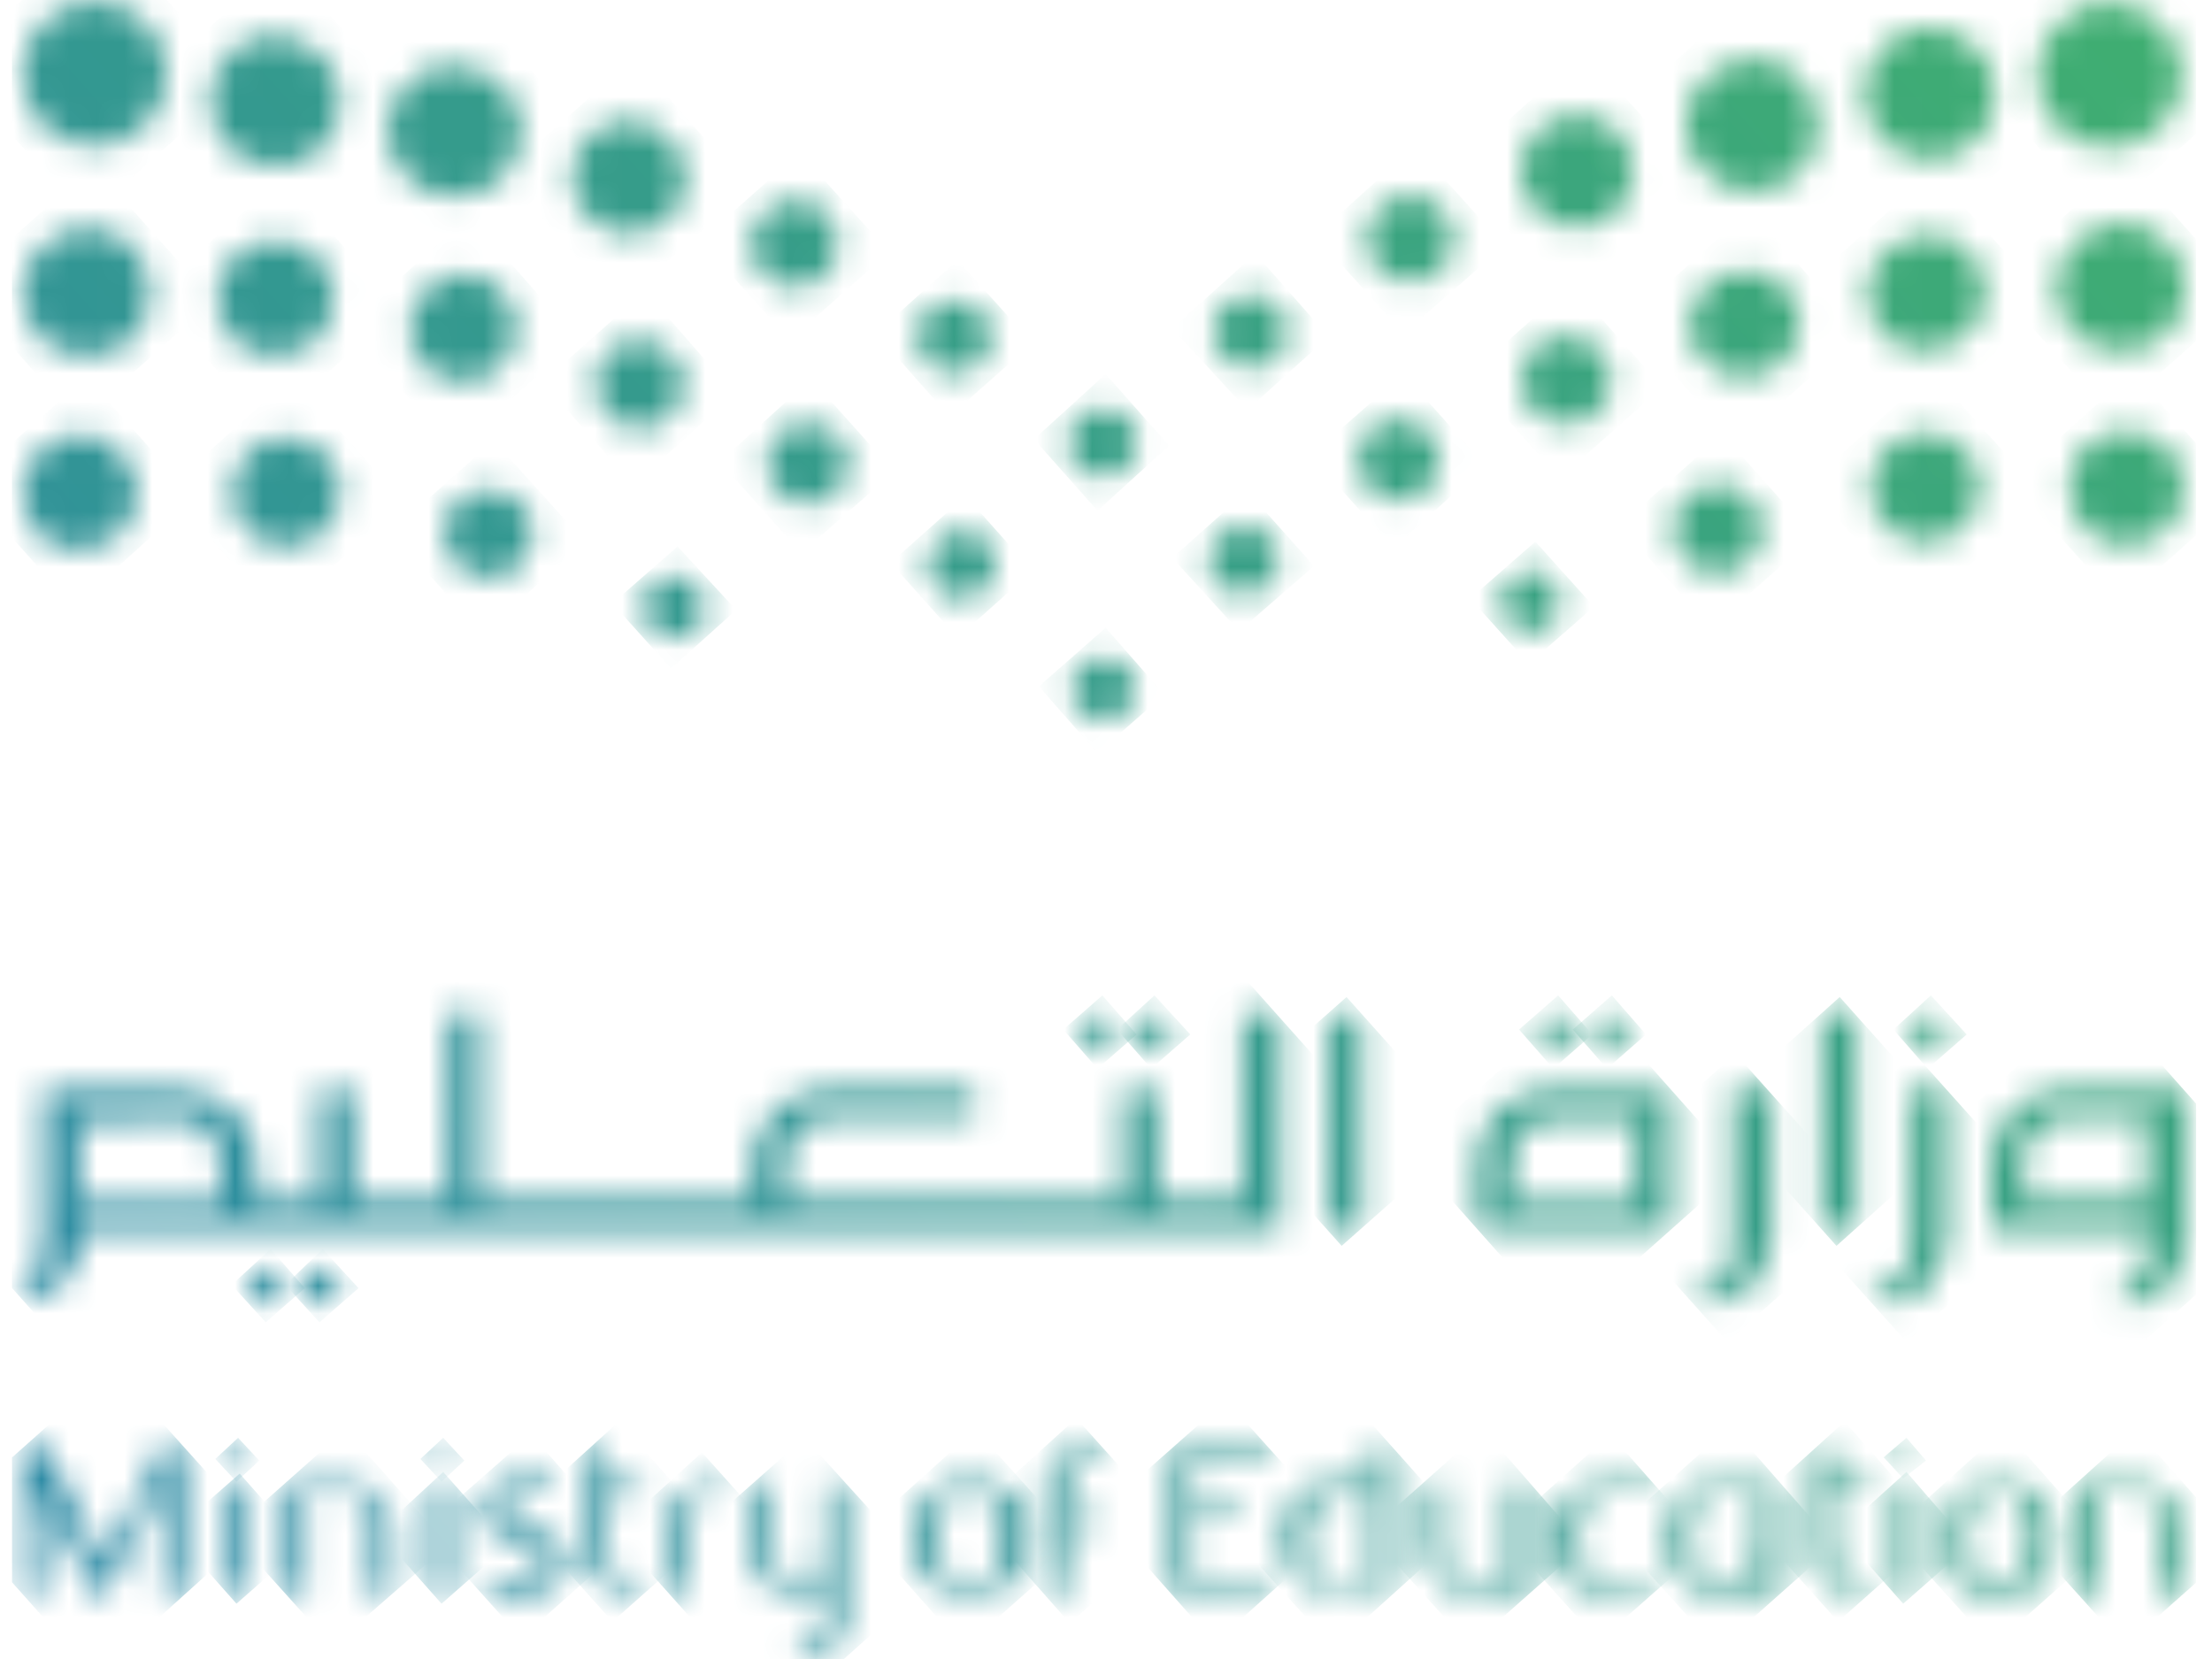 <svg width="80" height="60" viewBox="0 0 80 60" fill="none" xmlns="http://www.w3.org/2000/svg">
<g id="logoColor 1" clip-path="url(#clip0_24605_184376)">
<g id="Group">
<g id="Group_2">
<g id="Group_3">
<g id="Clip path group">
<mask id="mask0_24605_184376" style="mask-type:luminance" maskUnits="userSpaceOnUse" x="74" y="15" width="5" height="5">
<g id="SVGID_00000012439055319176124010000002904766042310873232_">
<path id="Vector" d="M74.837 17.647C74.837 18.177 75.072 18.706 75.425 19.118C75.837 19.529 76.367 19.765 76.897 19.706C77.427 19.706 77.956 19.471 78.368 19.118C78.722 18.765 79.016 18.177 78.957 17.647C78.957 17.118 78.781 16.529 78.368 16.177C78.015 15.824 77.427 15.588 76.897 15.588C75.778 15.53 74.778 16.588 74.837 17.647Z" fill="white"/>
</g>
</mask>
<g mask="url(#mask0_24605_184376)">
<path id="Vector_2" d="M72.717 17.412L77.132 13.471L81.076 17.883L76.661 21.824L72.717 17.412Z" fill="url(#paint0_linear_24605_184376)"/>
</g>
</g>
</g>
</g>
<g id="Group_4">
<g id="Group_5">
<g id="Clip path group_2">
<mask id="mask1_24605_184376" style="mask-type:luminance" maskUnits="userSpaceOnUse" x="60" y="17" width="4" height="4">
<g id="SVGID_00000122708564132596795760000002706391222283023253_">
<path id="Vector_3" d="M60.708 18.353C60.296 19.118 60.59 20.118 61.356 20.53C62.003 20.883 62.768 20.765 63.239 20.236C63.357 20.118 63.475 20 63.534 19.883C63.946 19.118 63.651 18.118 62.886 17.706C62.651 17.589 62.356 17.53 62.121 17.53C61.532 17.53 60.944 17.824 60.708 18.353Z" fill="white"/>
</g>
</mask>
<g mask="url(#mask1_24605_184376)">
<path id="Vector_4" d="M58.589 19L62.297 15.706L65.594 19.412L61.885 22.706L58.589 19Z" fill="url(#paint1_linear_24605_184376)"/>
</g>
</g>
</g>
</g>
<g id="Group_6">
<g id="Group_7">
<g id="Clip path group_3">
<mask id="mask2_24605_184376" style="mask-type:luminance" maskUnits="userSpaceOnUse" x="67" y="15" width="5" height="5">
<g id="SVGID_00000167379189640055755070000007578029921777561269_">
<path id="Vector_5" d="M68.067 16.412C67.419 17.294 67.537 18.53 68.42 19.177C69.244 19.824 70.362 19.706 71.01 19C71.069 18.942 71.128 18.883 71.187 18.824C71.834 17.942 71.716 16.706 70.834 16.059C70.48 15.765 70.068 15.648 69.597 15.648C69.067 15.648 68.479 15.942 68.067 16.412Z" fill="white"/>
</g>
</mask>
<g mask="url(#mask2_24605_184376)">
<path id="Vector_6" d="M65.359 17.53L69.892 13.471L73.954 18.001L69.421 22.059L65.359 17.53Z" fill="url(#paint2_linear_24605_184376)"/>
</g>
</g>
</g>
</g>
<g id="Group_8">
<g id="Group_9">
<g id="Clip path group_4">
<mask id="mask3_24605_184376" style="mask-type:luminance" maskUnits="userSpaceOnUse" x="54" y="20" width="3" height="3">
<g id="SVGID_00000164472829176073785870000000680450161719448725_">
<path id="Vector_7" d="M55.41 20.648C54.821 20.648 54.291 21.177 54.291 21.765C54.291 22.059 54.409 22.353 54.586 22.53C54.762 22.706 55.057 22.883 55.351 22.883C55.645 22.883 55.94 22.765 56.116 22.53C56.293 22.353 56.47 22.059 56.411 21.765C56.411 21.471 56.293 21.177 56.116 20.942C55.999 20.824 55.704 20.648 55.41 20.648Z" fill="white"/>
</g>
</mask>
<g mask="url(#mask3_24605_184376)">
<path id="Vector_8" d="M53.173 21.648L55.528 19.589L57.647 21.942L55.292 24.001L53.173 21.648Z" fill="url(#paint3_linear_24605_184376)"/>
</g>
</g>
</g>
</g>
<g id="Group_10">
<g id="Group_11">
<g id="Clip path group_5">
<mask id="mask4_24605_184376" style="mask-type:luminance" maskUnits="userSpaceOnUse" x="0" y="15" width="5" height="5">
<g id="SVGID_00000126285652722630371510000011949375200592545428_">
<path id="Vector_9" d="M2.9 15.706C1.841 15.706 0.781 16.706 0.781 17.824C0.781 18.353 1.017 18.883 1.37 19.294C1.782 19.706 2.312 19.941 2.842 19.883C3.371 19.883 3.901 19.647 4.313 19.294C4.725 18.883 4.961 18.353 4.961 17.824C4.961 17.294 4.725 16.765 4.313 16.353C3.96 15.941 3.43 15.706 2.9 15.706Z" fill="white"/>
</g>
</mask>
<g mask="url(#mask4_24605_184376)">
<path id="Vector_10" d="M-1.279 17.53L3.136 13.648L7.021 18L2.665 21.942L-1.279 17.53Z" fill="url(#paint4_linear_24605_184376)"/>
</g>
</g>
</g>
</g>
<g id="Group_12">
<g id="Group_13">
<g id="Clip path group_6">
<mask id="mask5_24605_184376" style="mask-type:luminance" maskUnits="userSpaceOnUse" x="16" y="17" width="4" height="4">
<g id="SVGID_00000170958371808412280840000010179890397584308648_">
<path id="Vector_11" d="M16.911 17.883C16.145 18.294 15.851 19.294 16.263 20.059C16.675 20.824 17.676 21.118 18.441 20.706C18.559 20.647 18.677 20.53 18.795 20.412C19.265 19.883 19.442 19.177 19.089 18.53C18.795 18 18.265 17.706 17.676 17.706C17.441 17.706 17.146 17.765 16.911 17.883Z" fill="white"/>
</g>
</mask>
<g mask="url(#mask5_24605_184376)">
<path id="Vector_12" d="M14.144 19.235L17.853 15.941L21.149 19.588L17.441 22.941L14.144 19.235Z" fill="url(#paint5_linear_24605_184376)"/>
</g>
</g>
</g>
</g>
<g id="Group_14">
<g id="Group_15">
<g id="Clip path group_7">
<mask id="mask6_24605_184376" style="mask-type:luminance" maskUnits="userSpaceOnUse" x="8" y="15" width="5" height="5">
<g id="SVGID_00000142877702975769488130000012885426447566409121_">
<path id="Vector_13" d="M9.14 16.235C8.316 16.941 8.14 18.177 8.787 19C9.435 19.883 10.73 20 11.554 19.353C11.613 19.294 11.672 19.235 11.73 19.177C12.437 18.471 12.496 17.353 11.907 16.588C11.495 16.059 10.906 15.824 10.318 15.824C9.906 15.824 9.493 15.941 9.14 16.235Z" fill="white"/>
</g>
</mask>
<g mask="url(#mask6_24605_184376)">
<path id="Vector_14" d="M6.021 17.706L10.553 13.648L14.615 18.177L10.082 22.236L6.021 17.706Z" fill="url(#paint6_linear_24605_184376)"/>
</g>
</g>
</g>
</g>
<g id="Group_16">
<g id="Group_17">
<g id="Clip path group_8">
<mask id="mask7_24605_184376" style="mask-type:luminance" maskUnits="userSpaceOnUse" x="55" y="12" width="4" height="4">
<g id="SVGID_00000120535912317279958750000008546024018180537481_">
<path id="Vector_15" d="M55.175 13.118C54.821 13.941 55.175 14.883 55.999 15.236C56.646 15.471 57.353 15.353 57.765 14.883C57.941 14.706 58 14.588 58.118 14.412C58.471 13.588 58.118 12.647 57.294 12.294C57.117 12.236 56.882 12.177 56.646 12.177C55.999 12.118 55.41 12.471 55.175 13.118Z" fill="white"/>
</g>
</mask>
<g mask="url(#mask7_24605_184376)">
<path id="Vector_16" d="M53.114 13.589L56.823 10.294L60.12 14L56.411 17.294L53.114 13.589Z" fill="url(#paint7_linear_24605_184376)"/>
</g>
</g>
</g>
</g>
<g id="Group_18">
<g id="Group_19">
<g id="Clip path group_9">
<mask id="mask8_24605_184376" style="mask-type:luminance" maskUnits="userSpaceOnUse" x="73" y="0" width="6" height="6">
<g id="SVGID_00000119085167209301303790000004458916852746916225_">
<path id="Vector_17" d="M76.308 0.059C74.954 0.059 73.659 1.294 73.659 2.706C73.659 3.412 73.954 4.059 74.424 4.588C74.895 5.059 75.602 5.353 76.249 5.353C76.956 5.353 77.603 5.118 78.133 4.588C78.604 4.118 78.898 3.412 78.898 2.765C78.898 2.059 78.604 1.353 78.133 0.883C77.662 0.412 77.015 0.118 76.308 0.118C76.367 0.059 76.367 0.059 76.308 0.059Z" fill="white"/>
</g>
</mask>
<g mask="url(#mask8_24605_184376)">
<path id="Vector_18" d="M71.069 2.353L76.602 -2.588L81.547 2.942L76.014 7.883L71.069 2.353Z" fill="url(#paint8_linear_24605_184376)"/>
</g>
</g>
</g>
</g>
<g id="Group_20">
<g id="Group_21">
<g id="Clip path group_10">
<mask id="mask9_24605_184376" style="mask-type:luminance" maskUnits="userSpaceOnUse" x="43" y="10" width="4" height="4">
<g id="SVGID_00000024724706878673737580000011456790607916936331_">
<path id="Vector_19" d="M43.931 11.706C43.754 12.412 44.225 13.118 44.931 13.294C45.403 13.412 45.873 13.236 46.168 12.942C46.344 12.765 46.462 12.53 46.521 12.294C46.698 11.589 46.227 10.883 45.52 10.706C45.403 10.706 45.344 10.648 45.226 10.648C44.637 10.648 44.107 11.059 43.931 11.706Z" fill="white"/>
</g>
</mask>
<g mask="url(#mask9_24605_184376)">
<path id="Vector_20" d="M42.4 11.883L45.403 9.177L48.052 12.177L45.108 14.824L42.4 11.883Z" fill="url(#paint9_linear_24605_184376)"/>
</g>
</g>
</g>
</g>
<g id="Group_22">
<g id="Group_23">
<g id="Clip path group_11">
<mask id="mask10_24605_184376" style="mask-type:luminance" maskUnits="userSpaceOnUse" x="49" y="7" width="4" height="4">
<g id="SVGID_00000067196702465809864560000010453605399141854630_">
<path id="Vector_21" d="M49.523 8.118C49.229 8.941 49.641 9.824 50.465 10.118C51.054 10.353 51.702 10.177 52.114 9.765C52.29 9.588 52.408 9.412 52.467 9.177C52.761 8.353 52.349 7.471 51.525 7.177C51.348 7.118 51.172 7.059 50.995 7.059C50.348 7.059 49.759 7.471 49.523 8.118Z" fill="white"/>
</g>
</mask>
<g mask="url(#mask10_24605_184376)">
<path id="Vector_22" d="M47.581 8.53L51.172 5.294L54.41 8.883L50.76 12.059L47.581 8.53Z" fill="url(#paint10_linear_24605_184376)"/>
</g>
</g>
</g>
</g>
<g id="Group_24">
<g id="Group_25">
<g id="Clip path group_12">
<mask id="mask11_24605_184376" style="mask-type:luminance" maskUnits="userSpaceOnUse" x="55" y="4" width="5" height="5">
<g id="SVGID_00000163045652956034803830000014491315468418204049_">
<path id="Vector_23" d="M55.233 5.294C54.704 6.294 55.116 7.529 56.117 8C56.941 8.412 57.883 8.235 58.471 7.647C58.589 7.529 58.707 7.353 58.824 7.118C59.354 6.118 58.942 4.882 57.941 4.353C57.647 4.235 57.353 4.118 57 4.118C56.293 4.176 55.587 4.588 55.233 5.294Z" fill="white"/>
</g>
</mask>
<g mask="url(#mask11_24605_184376)">
<path id="Vector_24" d="M52.584 6.118L57.294 1.882L61.532 6.588L56.764 10.765L52.584 6.118Z" fill="url(#paint11_linear_24605_184376)"/>
</g>
</g>
</g>
</g>
<g id="Group_26">
<g id="Group_27">
<g id="Clip path group_13">
<mask id="mask12_24605_184376" style="mask-type:luminance" maskUnits="userSpaceOnUse" x="60" y="2" width="6" height="5">
<g id="SVGID_00000059268487817118617750000016512730562833991299_">
<path id="Vector_25" d="M61.356 3.235C60.649 4.353 60.944 5.824 62.062 6.529C63.004 7.176 64.299 7 65.064 6.235C65.182 6.118 65.3 6 65.359 5.882C66.065 4.765 65.771 3.294 64.711 2.529C64.299 2.235 63.828 2.118 63.416 2.118C62.592 2.176 61.827 2.529 61.356 3.235Z" fill="white"/>
</g>
</mask>
<g mask="url(#mask12_24605_184376)">
<path id="Vector_26" d="M58.118 4.412L63.652 -0.529L68.597 5L63.063 9.882L58.118 4.412Z" fill="url(#paint12_linear_24605_184376)"/>
</g>
</g>
</g>
</g>
<g id="Group_28">
<g id="Group_29">
<g id="Clip path group_14">
<mask id="mask13_24605_184376" style="mask-type:luminance" maskUnits="userSpaceOnUse" x="67" y="1" width="6" height="5">
<g id="SVGID_00000013900789700127620750000010494312899704162208_">
<path id="Vector_27" d="M68.008 1.824C67.125 2.824 67.243 4.294 68.243 5.176C69.244 6 70.598 5.941 71.481 5.059C71.54 5 71.54 5 71.599 4.941C72.423 3.941 72.305 2.412 71.305 1.588C70.834 1.235 70.304 1 69.774 1C69.126 1 68.479 1.294 68.008 1.824Z" fill="white"/>
</g>
</mask>
<g mask="url(#mask13_24605_184376)">
<path id="Vector_28" d="M64.652 3.235L70.127 -1.647L74.954 3.765L69.538 8.647L64.652 3.235Z" fill="url(#paint13_linear_24605_184376)"/>
</g>
</g>
</g>
</g>
<g id="Group_30">
<g id="Group_31">
<g id="Clip path group_15">
<mask id="mask14_24605_184376" style="mask-type:luminance" maskUnits="userSpaceOnUse" x="74" y="8" width="6" height="5">
<g id="SVGID_00000047028967434618966800000004071090856262492061_">
<path id="Vector_29" d="M74.365 10.412C74.365 11.059 74.601 11.588 75.072 12.059C75.484 12.471 76.073 12.706 76.72 12.706C77.368 12.706 77.956 12.471 78.368 12.059C78.78 11.647 79.016 11 79.016 10.412C79.016 9.824 78.78 9.177 78.368 8.765C77.897 8.353 77.309 8.059 76.72 8.059C75.484 8.118 74.306 9.236 74.365 10.412Z" fill="white"/>
</g>
</mask>
<g mask="url(#mask14_24605_184376)">
<path id="Vector_30" d="M72.011 10.177L76.897 5.824L81.253 10.706L76.367 15.059L72.011 10.177Z" fill="url(#paint14_linear_24605_184376)"/>
</g>
</g>
</g>
</g>
<g id="Group_32">
<g id="Group_33">
<g id="Clip path group_16">
<mask id="mask15_24605_184376" style="mask-type:luminance" maskUnits="userSpaceOnUse" x="43" y="19" width="4" height="3">
<g id="SVGID_00000039834791789635349320000002674518756325004479_">
<path id="Vector_31" d="M43.754 20.118C43.637 20.765 44.108 21.412 44.814 21.471C45.226 21.53 45.579 21.412 45.874 21.118C46.05 20.941 46.168 20.706 46.227 20.412C46.344 19.765 45.874 19.118 45.167 19.059C45.108 19.059 45.049 19.059 44.991 19.059C44.343 19.059 43.813 19.471 43.754 20.118Z" fill="white"/>
</g>
</mask>
<g mask="url(#mask15_24605_184376)">
<path id="Vector_32" d="M42.4 20.177L45.108 17.765L47.522 20.471L44.814 22.824L42.4 20.177Z" fill="url(#paint15_linear_24605_184376)"/>
</g>
</g>
</g>
</g>
<g id="Group_34">
<g id="Group_35">
<g id="Clip path group_17">
<mask id="mask16_24605_184376" style="mask-type:luminance" maskUnits="userSpaceOnUse" x="49" y="15" width="4" height="4">
<g id="SVGID_00000069372761338836994040000017530104373645611694_">
<path id="Vector_33" d="M49.17 16.236C48.935 17 49.406 17.824 50.171 18.059C50.701 18.236 51.231 18.059 51.584 17.706C51.761 17.53 51.878 17.294 51.996 17.059C52.231 16.294 51.761 15.471 50.995 15.236C50.877 15.177 50.701 15.177 50.583 15.177C49.936 15.118 49.347 15.589 49.17 16.236Z" fill="white"/>
</g>
</mask>
<g mask="url(#mask16_24605_184376)">
<path id="Vector_34" d="M47.404 16.471L50.76 13.53L53.703 16.824L50.407 19.824L47.404 16.471Z" fill="url(#paint16_linear_24605_184376)"/>
</g>
</g>
</g>
</g>
<g id="Group_36">
<g id="Group_37">
<g id="Clip path group_18">
<mask id="mask17_24605_184376" style="mask-type:luminance" maskUnits="userSpaceOnUse" x="61" y="9" width="5" height="5">
<g id="SVGID_00000068648454633943092240000006528100504688551597_">
<path id="Vector_35" d="M61.414 10.706C60.826 11.648 61.12 12.824 62.062 13.353C62.827 13.824 63.828 13.706 64.476 13.059C64.593 12.942 64.652 12.824 64.77 12.706C65.359 11.765 65.064 10.589 64.122 10.059C63.828 9.883 63.475 9.765 63.122 9.765C62.415 9.824 61.768 10.118 61.414 10.706Z" fill="white"/>
</g>
</mask>
<g mask="url(#mask17_24605_184376)">
<path id="Vector_36" d="M58.824 11.589L63.298 7.589L67.242 12.059L62.768 16.059L58.824 11.589Z" fill="url(#paint17_linear_24605_184376)"/>
</g>
</g>
</g>
</g>
<g id="Group_38">
<g id="Group_39">
<g id="Clip path group_19">
<mask id="mask18_24605_184376" style="mask-type:luminance" maskUnits="userSpaceOnUse" x="67" y="8" width="5" height="5">
<g id="SVGID_00000043457986155564543950000002996859919306308229_">
<path id="Vector_37" d="M68.008 9.294C67.301 10.177 67.419 11.471 68.302 12.235C69.126 12.883 70.362 12.824 71.128 12.059C71.186 12 71.186 11.941 71.304 11.883C72.07 11 71.893 9.706 71.01 8.941C70.598 8.647 70.186 8.471 69.715 8.471C69.067 8.53 68.42 8.824 68.008 9.294Z" fill="white"/>
</g>
</mask>
<g mask="url(#mask18_24605_184376)">
<path id="Vector_38" d="M65.123 10.471L69.891 6.235L74.189 10.941L69.362 15.235L65.123 10.471Z" fill="url(#paint18_linear_24605_184376)"/>
</g>
</g>
</g>
</g>
<g id="Group_40">
<g id="Group_41">
<g id="Clip path group_20">
<mask id="mask19_24605_184376" style="mask-type:luminance" maskUnits="userSpaceOnUse" x="0" y="0" width="7" height="6">
<g id="SVGID_00000114038740372185614240000003092649464405565887_">
<path id="Vector_39" d="M3.43 0.059C2.076 0 0.781 1.294 0.781 2.647C0.781 3.353 1.017 4 1.547 4.53C2.017 5 2.724 5.294 3.43 5.294C4.078 5.294 4.784 5 5.255 4.53C5.785 4 6.02 3.353 6.02 2.647C6.02 1.941 5.726 1.294 5.255 0.824C4.784 0.294 4.137 0.059 3.43 0.059Z" fill="white"/>
</g>
</mask>
<g mask="url(#mask19_24605_184376)">
<path id="Vector_40" d="M-1.868 2.353L3.725 -2.588L8.67 2.942L3.136 7.883L-1.868 2.353Z" fill="url(#paint19_linear_24605_184376)"/>
</g>
</g>
</g>
</g>
<g id="Group_42">
<g id="Group_43">
<g id="Clip path group_21">
<mask id="mask20_24605_184376" style="mask-type:luminance" maskUnits="userSpaceOnUse" x="33" y="10" width="3" height="4">
<g id="SVGID_00000000931181244677361630000013153399628804579243_">
<path id="Vector_41" d="M34.218 10.883C33.511 11.059 33.04 11.765 33.217 12.471C33.394 13.177 34.1 13.647 34.806 13.471C35.042 13.412 35.277 13.294 35.454 13.118C35.748 12.824 35.925 12.353 35.807 11.883C35.689 11.294 35.101 10.883 34.512 10.883C34.453 10.824 34.335 10.824 34.218 10.883Z" fill="white"/>
</g>
</mask>
<g mask="url(#mask20_24605_184376)">
<path id="Vector_42" d="M31.686 12.059L34.63 9.412L37.338 12.412L34.336 15.059L31.686 12.059Z" fill="url(#paint20_linear_24605_184376)"/>
</g>
</g>
</g>
</g>
<g id="Group_44">
<g id="Group_45">
<g id="Clip path group_22">
<mask id="mask21_24605_184376" style="mask-type:luminance" maskUnits="userSpaceOnUse" x="27" y="7" width="4" height="4">
<g id="SVGID_00000118393293304604192970000004537364708929129639_">
<path id="Vector_43" d="M28.213 7.353C27.389 7.647 26.977 8.588 27.272 9.353C27.566 10.177 28.449 10.588 29.273 10.294C29.509 10.235 29.685 10.059 29.862 9.941C30.274 9.529 30.45 8.882 30.215 8.294C30.038 7.647 29.45 7.235 28.802 7.235C28.625 7.235 28.449 7.235 28.213 7.353Z" fill="white"/>
</g>
</mask>
<g mask="url(#mask21_24605_184376)">
<path id="Vector_44" d="M25.329 8.706L28.92 5.529L32.158 9.118L28.567 12.294L25.329 8.706Z" fill="url(#paint21_linear_24605_184376)"/>
</g>
</g>
</g>
</g>
<g id="Group_46">
<g id="Group_47">
<g id="Clip path group_23">
<mask id="mask22_24605_184376" style="mask-type:luminance" maskUnits="userSpaceOnUse" x="20" y="4" width="5" height="5">
<g id="SVGID_00000075870646567317127170000011771029225282549934_">
<path id="Vector_45" d="M21.797 4.589C20.796 5.118 20.384 6.295 20.914 7.353C21.444 8.353 22.68 8.765 23.68 8.236C23.857 8.118 24.034 8 24.21 7.883C24.799 7.295 24.976 6.295 24.564 5.53C24.21 4.824 23.504 4.412 22.739 4.412C22.385 4.353 22.091 4.412 21.797 4.589Z" fill="white"/>
</g>
</mask>
<g mask="url(#mask22_24605_184376)">
<path id="Vector_46" d="M18.206 6.295L22.915 2.118L27.095 6.824L22.385 11.001L18.206 6.295Z" fill="url(#paint22_linear_24605_184376)"/>
</g>
</g>
</g>
</g>
<g id="Group_48">
<g id="Group_49">
<g id="Clip path group_24">
<mask id="mask23_24605_184376" style="mask-type:luminance" maskUnits="userSpaceOnUse" x="14" y="2" width="5" height="6">
<g id="SVGID_00000101819384621046973470000009578993274060342177_">
<path id="Vector_47" d="M15.086 2.765C13.968 3.471 13.673 5 14.438 6.059C15.204 7.177 16.675 7.471 17.794 6.706C17.912 6.647 18.029 6.529 18.147 6.412C18.913 5.588 19.089 4.353 18.442 3.412C17.912 2.706 17.146 2.353 16.381 2.353C15.969 2.353 15.498 2.471 15.086 2.765Z" fill="white"/>
</g>
</mask>
<g mask="url(#mask23_24605_184376)">
<path id="Vector_48" d="M11.142 4.588L16.676 -0.294L21.562 5.177L16.087 10.118L11.142 4.588Z" fill="url(#paint23_linear_24605_184376)"/>
</g>
</g>
</g>
</g>
<g id="Group_50">
<g id="Group_51">
<g id="Clip path group_25">
<mask id="mask24_24605_184376" style="mask-type:luminance" maskUnits="userSpaceOnUse" x="7" y="1" width="6" height="6">
<g id="SVGID_00000161594013549966175270000007224351009072138673_">
<path id="Vector_49" d="M8.434 1.824C7.433 2.647 7.315 4.177 8.14 5.177C9.023 6.177 10.494 6.294 11.495 5.471L11.613 5.353C12.496 4.471 12.555 3.118 11.73 2.118C11.26 1.588 10.612 1.294 9.906 1.294C9.435 1.235 8.846 1.471 8.434 1.824Z" fill="white"/>
</g>
</mask>
<g mask="url(#mask24_24605_184376)">
<path id="Vector_50" d="M4.784 3.47L10.2 -1.353L15.086 4.059L9.611 8.941L4.784 3.47Z" fill="url(#paint24_linear_24605_184376)"/>
</g>
</g>
</g>
</g>
<g id="Group_52">
<g id="Group_53">
<g id="Clip path group_26">
<mask id="mask25_24605_184376" style="mask-type:luminance" maskUnits="userSpaceOnUse" x="0" y="8" width="6" height="5">
<g id="SVGID_00000029739141902788946470000017651542072495958190_">
<path id="Vector_51" d="M0.781 10.588C0.781 11.177 1.017 11.765 1.488 12.235C1.9 12.647 2.547 12.882 3.136 12.882C3.725 12.882 4.372 12.647 4.784 12.235C5.255 11.765 5.432 11.177 5.432 10.588C5.432 9.941 5.196 9.412 4.784 8.941C4.372 8.471 3.783 8.235 3.136 8.235C1.9 8.294 0.781 9.412 0.781 10.588Z" fill="white"/>
</g>
</mask>
<g mask="url(#mask25_24605_184376)">
<path id="Vector_52" d="M-1.515 10.353L3.371 6L7.728 10.882L2.842 15.235L-1.515 10.353Z" fill="url(#paint25_linear_24605_184376)"/>
</g>
</g>
</g>
</g>
<g id="Group_54">
<g id="Group_55">
<g id="Clip path group_27">
<mask id="mask26_24605_184376" style="mask-type:luminance" maskUnits="userSpaceOnUse" x="33" y="19" width="3" height="3">
<g id="SVGID_00000158003687364166269380000001960711104099779748_">
<path id="Vector_53" d="M34.63 19.236C33.983 19.294 33.511 19.942 33.57 20.588C33.688 21.236 34.277 21.706 34.924 21.647C35.219 21.588 35.454 21.471 35.631 21.294C35.925 21 36.043 20.647 35.984 20.236C35.925 19.647 35.395 19.177 34.748 19.177C34.748 19.236 34.689 19.236 34.63 19.236Z" fill="white"/>
</g>
</mask>
<g mask="url(#mask26_24605_184376)">
<path id="Vector_54" d="M32.216 20.353L34.924 17.941L37.338 20.647L34.63 23.059L32.216 20.353Z" fill="url(#paint26_linear_24605_184376)"/>
</g>
</g>
</g>
</g>
<g id="Group_56">
<g id="Group_57">
<g id="Clip path group_28">
<mask id="mask27_24605_184376" style="mask-type:luminance" maskUnits="userSpaceOnUse" x="27" y="15" width="4" height="4">
<g id="SVGID_00000018916665422155706190000005521757857391131580_">
<path id="Vector_55" d="M28.802 15.353C28.037 15.589 27.566 16.412 27.801 17.177C28.037 17.942 28.861 18.412 29.626 18.177C29.861 18.118 30.097 17.942 30.274 17.765C30.627 17.412 30.803 16.883 30.627 16.353C30.45 15.706 29.861 15.294 29.214 15.294C29.096 15.294 28.92 15.294 28.802 15.353Z" fill="white"/>
</g>
</mask>
<g mask="url(#mask27_24605_184376)">
<path id="Vector_56" d="M26.035 16.706L29.332 13.706L32.334 17.059L28.979 20L26.035 16.706Z" fill="url(#paint27_linear_24605_184376)"/>
</g>
</g>
</g>
</g>
<g id="Group_58">
<g id="Group_59">
<g id="Clip path group_29">
<mask id="mask28_24605_184376" style="mask-type:luminance" maskUnits="userSpaceOnUse" x="21" y="12" width="4" height="4">
<g id="SVGID_00000095298414516748993050000004143211784545127071_">
<path id="Vector_57" d="M22.503 12.412C21.679 12.765 21.326 13.706 21.679 14.53C22.033 15.353 22.974 15.706 23.799 15.353C23.975 15.294 24.152 15.177 24.27 15C24.741 14.53 24.858 13.883 24.623 13.236C24.328 12.647 23.74 12.294 23.151 12.294C22.916 12.294 22.68 12.353 22.503 12.412Z" fill="white"/>
</g>
</mask>
<g mask="url(#mask28_24605_184376)">
<path id="Vector_58" d="M19.619 13.824L23.328 10.53L26.566 14.236L22.916 17.53L19.619 13.824Z" fill="url(#paint28_linear_24605_184376)"/>
</g>
</g>
</g>
</g>
<g id="Group_60">
<g id="Group_61">
<g id="Clip path group_30">
<mask id="mask29_24605_184376" style="mask-type:luminance" maskUnits="userSpaceOnUse" x="14" y="9" width="5" height="5">
<g id="SVGID_00000089556263619052625110000008350252591373782663_">
<path id="Vector_59" d="M15.734 10.236C14.851 10.765 14.556 12.001 15.086 12.883C15.616 13.824 16.852 14.059 17.735 13.53C17.853 13.471 17.971 13.353 18.088 13.236C18.736 12.589 18.854 11.648 18.383 10.824C18.029 10.236 17.382 9.883 16.734 9.883C16.381 10.001 16.028 10.059 15.734 10.236Z" fill="white"/>
</g>
</mask>
<g mask="url(#mask29_24605_184376)">
<path id="Vector_60" d="M12.496 11.824L16.97 7.824L20.914 12.295L16.44 16.236L12.496 11.824Z" fill="url(#paint29_linear_24605_184376)"/>
</g>
</g>
</g>
</g>
<g id="Group_62">
<g id="Group_63">
<g id="Clip path group_31">
<mask id="mask30_24605_184376" style="mask-type:luminance" maskUnits="userSpaceOnUse" x="7" y="8" width="6" height="5">
<g id="SVGID_00000124866179920962216500000016969539493261786799_">
<path id="Vector_61" d="M8.611 9.177C7.728 9.941 7.61 11.236 8.316 12.118C9.023 13 10.377 13.118 11.26 12.412C11.319 12.353 11.377 12.294 11.436 12.294C12.201 11.53 12.26 10.294 11.613 9.471C11.201 8.941 10.612 8.706 9.965 8.706C9.494 8.706 9.023 8.883 8.611 9.177Z" fill="white"/>
</g>
</mask>
<g mask="url(#mask30_24605_184376)">
<path id="Vector_62" d="M5.432 10.706L10.2 6.412L14.438 11.177L9.67 15.412L5.432 10.706Z" fill="url(#paint30_linear_24605_184376)"/>
</g>
</g>
</g>
</g>
<g id="Group_64">
<g id="Group_65">
<g id="Clip path group_32">
<mask id="mask31_24605_184376" style="mask-type:luminance" maskUnits="userSpaceOnUse" x="23" y="20" width="3" height="4">
<g id="SVGID_00000116217830952112942800000012781051732251753392_">
<path id="Vector_63" d="M24.387 20.824C23.798 20.824 23.269 21.353 23.269 21.941C23.269 22.235 23.386 22.53 23.563 22.765C23.798 23 24.093 23.118 24.387 23.059C24.681 23.059 24.976 22.941 25.152 22.765C25.388 22.53 25.506 22.294 25.506 22C25.506 21.706 25.388 21.412 25.152 21.235C24.976 21 24.681 20.824 24.387 20.824Z" fill="white"/>
</g>
</mask>
<g mask="url(#mask31_24605_184376)">
<path id="Vector_64" d="M22.15 21.824L24.505 19.765L26.624 22.059L24.269 24.177L22.15 21.824Z" fill="url(#paint31_linear_24605_184376)"/>
</g>
</g>
</g>
</g>
<g id="Group_66">
<g id="Group_67">
<g id="Clip path group_33">
<mask id="mask32_24605_184376" style="mask-type:luminance" maskUnits="userSpaceOnUse" x="38" y="14" width="4" height="4">
<g id="SVGID_00000080928014597354636030000011315563910856472510_">
<path id="Vector_65" d="M39.869 14.765C39.221 14.765 38.633 15.353 38.633 16C38.633 16.353 38.751 16.648 38.986 16.883C39.221 17.118 39.516 17.236 39.869 17.236C40.222 17.236 40.517 17.118 40.752 16.883C40.987 16.648 41.105 16.353 41.105 16C41.105 15.648 40.987 15.353 40.752 15.118C40.517 14.883 40.163 14.765 39.869 14.765Z" fill="white"/>
</g>
</mask>
<g mask="url(#mask32_24605_184376)">
<path id="Vector_66" d="M37.397 15.883L39.987 13.53L42.282 16.118L39.692 18.471L37.397 15.883Z" fill="url(#paint32_linear_24605_184376)"/>
</g>
</g>
</g>
</g>
<g id="Group_68">
<g id="Group_69">
<g id="Clip path group_34">
<mask id="mask33_24605_184376" style="mask-type:luminance" maskUnits="userSpaceOnUse" x="38" y="23" width="4" height="4">
<g id="SVGID_00000020374270051464507340000008960651013198073522_">
<path id="Vector_67" d="M38.751 24.942C38.751 25.236 38.868 25.53 39.104 25.706C39.339 25.942 39.575 26.059 39.869 26.059C40.163 26.059 40.458 25.942 40.693 25.765C40.929 25.53 41.046 25.236 41.046 24.942C41.046 24.648 40.929 24.353 40.693 24.118C40.458 23.883 40.163 23.765 39.869 23.765C39.28 23.824 38.751 24.353 38.751 24.942Z" fill="white"/>
</g>
</mask>
<g mask="url(#mask33_24605_184376)">
<path id="Vector_68" d="M37.573 24.824L39.987 22.706L42.106 25.118L39.693 27.236L37.573 24.824Z" fill="url(#paint33_linear_24605_184376)"/>
</g>
</g>
</g>
</g>
</g>
<g id="Group_70">
<g id="Group_71">
<g id="Group_72">
<g id="Clip path group_35">
<mask id="mask34_24605_184376" style="mask-type:luminance" maskUnits="userSpaceOnUse" x="37" y="52" width="3" height="6">
<g id="SVGID_00000034049220609210602750000010307959692291375000_">
<path id="Vector_69" d="M39.516 52.353C39.221 52.353 38.927 52.412 38.692 52.471C38.456 52.588 38.279 52.706 38.103 52.882C37.867 53.177 37.809 53.529 37.809 54V54.118V57.647H38.515V55.177H39.692V54.706H38.515V54.177C38.515 53.941 38.515 53.706 38.574 53.529C38.633 53.353 38.692 53.177 38.751 53.118C38.809 53 38.927 52.941 39.104 52.882C39.221 52.824 39.339 52.824 39.516 52.824H39.869V52.353H39.516Z" fill="white"/>
</g>
</mask>
<g mask="url(#mask34_24605_184376)">
<path id="Vector_70" d="M35.16 54.706L38.927 51.294L42.518 55.294L38.692 58.706L35.16 54.706Z" fill="url(#paint34_linear_24605_184376)"/>
</g>
</g>
</g>
</g>
<g id="Group_73">
<g id="Group_74">
<g id="Clip path group_36">
<mask id="mask35_24605_184376" style="mask-type:luminance" maskUnits="userSpaceOnUse" x="27" y="53" width="4" height="7">
<g id="SVGID_00000098178484171501148080000012110873361197611156_">
<path id="Vector_71" d="M29.862 53.647V55.882C29.862 56.118 29.862 56.353 29.803 56.529C29.744 56.706 29.685 56.823 29.626 56.941C29.567 57.059 29.45 57.118 29.273 57.176C29.214 57.235 29.096 57.235 28.92 57.235C28.802 57.235 28.684 57.235 28.567 57.176C28.449 57.118 28.331 57.059 28.213 56.941C28.154 56.823 28.037 56.706 28.037 56.529C27.978 56.353 27.978 56.118 27.978 55.882V53.647H27.271V55.941V56.059C27.33 56.529 27.33 56.882 27.566 57.118C27.742 57.294 27.919 57.412 28.154 57.529C28.331 57.588 28.567 57.647 28.861 57.647H28.92C29.214 57.647 29.45 57.588 29.626 57.529C29.685 57.529 29.685 57.471 29.744 57.471C29.744 57.471 29.803 57.471 29.803 57.412H29.862V58.176C29.862 58.412 29.862 58.647 29.803 58.823C29.744 59 29.685 59.118 29.626 59.235C29.567 59.353 29.45 59.412 29.273 59.471C29.155 59.529 29.038 59.529 28.861 59.529L28.92 59.941C29.214 59.941 29.508 59.882 29.685 59.823C29.921 59.706 30.097 59.588 30.274 59.412C30.509 59.118 30.509 58.765 30.568 58.353V58.235V56V55.941V53.647H29.862Z" fill="white"/>
</g>
</mask>
<g mask="url(#mask35_24605_184376)">
<path id="Vector_72" d="M24.093 56.412L29.096 52L33.747 57.118L28.743 61.588L24.093 56.412Z" fill="url(#paint35_linear_24605_184376)"/>
</g>
</g>
</g>
</g>
<g id="Group_75">
<g id="Group_76">
<g id="Clip path group_37">
<mask id="mask36_24605_184376" style="mask-type:luminance" maskUnits="userSpaceOnUse" x="8" y="52" width="1" height="2">
<g id="SVGID_00000178919545577140968500000016101688583089546929_">
<path id="Vector_73" d="M8.257 52.765V52.882C8.257 53.059 8.434 53.235 8.611 53.235C8.787 53.235 8.964 53.059 8.964 52.882V52.765C8.964 52.588 8.787 52.412 8.611 52.412C8.375 52.353 8.257 52.529 8.257 52.765Z" fill="white"/>
</g>
</mask>
<g mask="url(#mask36_24605_184376)">
<path id="Vector_74" d="M7.787 52.765L8.611 52L9.376 52.824L8.552 53.588L7.787 52.765Z" fill="url(#paint36_linear_24605_184376)"/>
</g>
</g>
</g>
</g>
<g id="Group_77">
<g id="Group_78">
<g id="Clip path group_38">
<mask id="mask37_24605_184376" style="mask-type:luminance" maskUnits="userSpaceOnUse" x="8" y="53" width="2" height="5">
<g id="SVGID_00000128465688228737368220000016432989287987565956_">
<path id="Vector_75" d="M9.023 53.647H8.257V57.588H9.023V53.647Z" fill="white"/>
</g>
</mask>
<g mask="url(#mask37_24605_184376)">
<path id="Vector_76" d="M6.256 55.412L8.669 53.294L10.965 55.882L8.552 58L6.256 55.412Z" fill="url(#paint37_linear_24605_184376)"/>
</g>
</g>
</g>
</g>
<g id="Group_79">
<g id="Group_80">
<g id="Clip path group_39">
<mask id="mask38_24605_184376" style="mask-type:luminance" maskUnits="userSpaceOnUse" x="15" y="52" width="2" height="2">
<g id="SVGID_00000085935840186033423490000003831686433717172612_">
<path id="Vector_77" d="M15.616 52.765V52.882C15.616 53.059 15.792 53.235 15.969 53.235C16.145 53.235 16.322 53.059 16.322 52.882V52.765C16.322 52.588 16.145 52.412 15.969 52.412C15.792 52.353 15.616 52.529 15.616 52.765Z" fill="white"/>
</g>
</mask>
<g mask="url(#mask38_24605_184376)">
<path id="Vector_78" d="M15.204 52.765L16.028 52L16.793 52.824L15.969 53.588L15.204 52.765Z" fill="url(#paint38_linear_24605_184376)"/>
</g>
</g>
</g>
</g>
<g id="Group_81">
<g id="Group_82">
<g id="Clip path group_40">
<mask id="mask39_24605_184376" style="mask-type:luminance" maskUnits="userSpaceOnUse" x="15" y="53" width="2" height="5">
<g id="SVGID_00000080898949888553853000000015467435360996641706_">
<path id="Vector_79" d="M16.381 53.647H15.616V57.647H16.381V53.647Z" fill="white"/>
</g>
</mask>
<g mask="url(#mask39_24605_184376)">
<path id="Vector_80" d="M13.673 55.412L16.028 53.235L18.383 55.882L15.969 58L13.673 55.412Z" fill="url(#paint39_linear_24605_184376)"/>
</g>
</g>
</g>
</g>
<g id="Group_83">
<g id="Group_84">
<g id="Clip path group_41">
<mask id="mask40_24605_184376" style="mask-type:luminance" maskUnits="userSpaceOnUse" x="68" y="52" width="2" height="2">
<g id="SVGID_00000051341744717167151400000006759109300464442260_">
<path id="Vector_81" d="M68.538 52.765C68.538 53 68.714 53.176 68.891 53.176C69.067 53.176 69.244 53 69.244 52.824V52.765C69.244 52.588 69.067 52.412 68.891 52.412C68.714 52.353 68.538 52.529 68.538 52.765Z" fill="white"/>
</g>
</mask>
<g mask="url(#mask40_24605_184376)">
<path id="Vector_82" d="M68.126 52.706L68.95 52L69.656 52.824L68.832 53.471L68.126 52.706Z" fill="url(#paint40_linear_24605_184376)"/>
</g>
</g>
</g>
</g>
<g id="Group_85">
<g id="Group_86">
<g id="Clip path group_42">
<mask id="mask41_24605_184376" style="mask-type:luminance" maskUnits="userSpaceOnUse" x="68" y="53" width="2" height="5">
<g id="SVGID_00000135665313506205928760000016468166658982696590_">
<path id="Vector_83" d="M69.303 53.647H68.538V57.647H69.303V53.647Z" fill="white"/>
</g>
</mask>
<g mask="url(#mask41_24605_184376)">
<path id="Vector_84" d="M66.536 55.412L68.95 53.235L71.246 55.882L68.832 58L66.536 55.412Z" fill="url(#paint41_linear_24605_184376)"/>
</g>
</g>
</g>
</g>
<g id="Group_87">
<g id="Group_88">
<g id="Clip path group_43">
<mask id="mask42_24605_184376" style="mask-type:luminance" maskUnits="userSpaceOnUse" x="51" y="53" width="5" height="5">
<g id="SVGID_00000098182843653220399310000001006551866818114180_">
<path id="Vector_85" d="M54.586 53.647V57.235H53.173C52.643 57.235 52.231 56.823 52.231 56.294V53.647H51.525V55.765C51.525 56.529 51.76 56.882 51.996 57.118C52.172 57.294 52.349 57.412 52.584 57.529C52.761 57.588 52.997 57.647 53.291 57.647H55.41V53.647H54.586Z" fill="white"/>
</g>
</mask>
<g mask="url(#mask42_24605_184376)">
<path id="Vector_86" d="M49.464 55.411L53.644 51.706L57.294 55.882L53.173 59.529L49.464 55.411Z" fill="url(#paint42_linear_24605_184376)"/>
</g>
</g>
</g>
</g>
<g id="Group_89">
<g id="Group_90">
<g id="Clip path group_44">
<mask id="mask43_24605_184376" style="mask-type:luminance" maskUnits="userSpaceOnUse" x="46" y="52" width="5" height="6">
<g id="SVGID_00000154389558582459712420000016229201584638118568_">
<path id="Vector_87" d="M47.286 56.294V55C47.286 54.471 47.698 54.059 48.228 54.059H49.641V57.294H48.228C47.757 57.235 47.286 56.824 47.286 56.294ZM49.641 52.353V53.588H48.169C47.934 53.588 47.698 53.647 47.463 53.706C47.227 53.824 47.051 53.941 46.874 54.118C46.58 54.471 46.403 54.882 46.403 55.471V55.647C46.403 56.412 46.639 56.765 46.874 57C47.051 57.177 47.227 57.294 47.463 57.412C47.639 57.471 47.875 57.529 48.169 57.529H50.347V52.353H49.641Z" fill="white"/>
</g>
</mask>
<g mask="url(#mask43_24605_184376)">
<path id="Vector_88" d="M43.813 54.706L48.64 50.412L52.996 55.294L48.228 59.588L43.813 54.706Z" fill="url(#paint43_linear_24605_184376)"/>
</g>
</g>
</g>
</g>
<g id="Group_91">
<g id="Group_92">
<g id="Clip path group_45">
<mask id="mask44_24605_184376" style="mask-type:luminance" maskUnits="userSpaceOnUse" x="75" y="53" width="4" height="5">
<g id="SVGID_00000048473424792387425030000005946299903239181440_">
<path id="Vector_89" d="M75.072 53.647V57.647H75.837V54H77.25C77.78 54 78.192 54.412 78.192 54.941V57.647H78.957V55.529C78.957 54.941 78.839 54.529 78.486 54.176C78.309 54 78.133 53.882 77.897 53.765C77.721 53.706 77.485 53.647 77.191 53.647H75.072Z" fill="white"/>
</g>
</mask>
<g mask="url(#mask44_24605_184376)">
<path id="Vector_90" d="M73.129 55.411L77.25 51.706L80.958 55.882L76.838 59.529L73.129 55.411Z" fill="url(#paint44_linear_24605_184376)"/>
</g>
</g>
</g>
</g>
<g id="Group_93">
<g id="Group_94">
<g id="Clip path group_46">
<mask id="mask45_24605_184376" style="mask-type:luminance" maskUnits="userSpaceOnUse" x="56" y="53" width="4" height="5">
<g id="SVGID_00000021112558230901573350000003566670384183551149_">
<path id="Vector_91" d="M58 53.647C57.765 53.647 57.529 53.706 57.294 53.765C57.059 53.883 56.882 54 56.705 54.177C56.47 54.412 56.234 54.765 56.234 55.294V55.765C56.234 56.353 56.352 56.765 56.705 57.118C56.882 57.294 57.059 57.412 57.294 57.53C57.471 57.588 57.706 57.647 58 57.647H59.766V57.235H58.059C57.529 57.235 57.117 56.824 57.117 56.294C57.117 56.294 57.059 55.824 57.059 55.588C57.059 55.353 57.117 54.941 57.117 54.941C57.117 54.412 57.529 54 58.059 54H59.766V53.588L58 53.647Z" fill="white"/>
</g>
</mask>
<g mask="url(#mask45_24605_184376)">
<path id="Vector_92" d="M54.292 55.412L58.236 51.882L61.768 55.882L57.824 59.353L54.292 55.412Z" fill="url(#paint45_linear_24605_184376)"/>
</g>
</g>
</g>
</g>
<g id="Group_95">
<g id="Group_96">
<g id="Clip path group_47">
<mask id="mask46_24605_184376" style="mask-type:luminance" maskUnits="userSpaceOnUse" x="17" y="53" width="4" height="5">
<g id="SVGID_00000085241350580060080900000015934337273197796489_">
<path id="Vector_93" d="M18.265 53.588C18.029 53.706 17.853 53.765 17.676 53.941C17.382 54.294 17.382 54.883 17.676 55.235C17.853 55.412 18.029 55.588 18.265 55.647C18.442 55.706 18.618 55.765 18.795 55.765H18.854C19.089 55.765 19.325 55.824 19.501 56C19.678 56.235 19.737 56.412 19.619 56.588C19.384 57 18.913 57.059 18.5 57.059H17.676V57.647C17.853 57.647 18.854 57.647 19.03 57.647C19.619 57.588 19.972 57.412 20.267 57.118C20.502 56.883 20.561 56.529 20.502 56.235C20.443 56.059 20.384 55.941 20.267 55.824C20.09 55.647 19.913 55.471 19.678 55.412C19.56 55.294 19.442 55.294 19.266 55.235C18.854 55.177 18.442 55.118 18.324 54.647C18.265 54.353 18.559 54.118 18.795 54C18.913 53.941 19.03 53.941 19.207 53.941H19.972V53.471C19.854 53.471 19.678 53.471 19.56 53.471C19.384 53.471 19.266 53.471 19.089 53.471C18.795 53.471 18.559 53.471 18.265 53.588Z" fill="white"/>
</g>
</mask>
<g mask="url(#mask46_24605_184376)">
<path id="Vector_94" d="M15.322 55.294L19.207 51.882L22.68 55.824L18.854 59.235L15.322 55.294Z" fill="url(#paint46_linear_24605_184376)"/>
</g>
</g>
</g>
</g>
<g id="Group_97">
<g id="Group_98">
<g id="Clip path group_48">
<mask id="mask47_24605_184376" style="mask-type:luminance" maskUnits="userSpaceOnUse" x="0" y="52" width="7" height="6">
<g id="SVGID_00000113336947079651675510000013237542850158130051_">
<path id="Vector_95" d="M5.844 52.353L3.783 56.471H3.725L1.664 52.353H0.781V57.647H1.488V53.882L3.43 57.647H3.842L5.785 53.765L5.903 53.471V57.647H6.668V52.353H5.844Z" fill="white"/>
</g>
</mask>
<g mask="url(#mask47_24605_184376)">
<path id="Vector_96" d="M-1.809 54.706L4.078 49.471L9.317 55.294L3.43 60.588L-1.809 54.706Z" fill="url(#paint47_linear_24605_184376)"/>
</g>
</g>
</g>
</g>
<g id="Group_99">
<g id="Group_100">
<g id="Clip path group_49">
<mask id="mask48_24605_184376" style="mask-type:luminance" maskUnits="userSpaceOnUse" x="42" y="52" width="4" height="6">
<g id="SVGID_00000111173202341824603030000011915890804616948139_">
<path id="Vector_97" d="M42.4 52.353V57.647H45.932V57.235H43.107V55H44.991V54.647H43.107V52.824H45.932V52.353H42.4Z" fill="white"/>
</g>
</mask>
<g mask="url(#mask48_24605_184376)">
<path id="Vector_98" d="M39.752 54.706L44.343 50.647L48.523 55.294L43.931 59.412L39.752 54.706Z" fill="url(#paint48_linear_24605_184376)"/>
</g>
</g>
</g>
</g>
<g id="Group_101">
<g id="Group_102">
<g id="Clip path group_50">
<mask id="mask49_24605_184376" style="mask-type:luminance" maskUnits="userSpaceOnUse" x="21" y="52" width="3" height="6">
<g id="SVGID_00000151502408764313686210000001035408489339900577_">
<path id="Vector_99" d="M21.267 52.412V55.882V56C21.326 56.47 21.326 56.823 21.561 57.059C21.738 57.235 21.915 57.353 22.15 57.47C22.386 57.529 22.621 57.588 22.974 57.588H23.269V57.176H22.974C22.798 57.176 22.68 57.176 22.562 57.117C22.444 57.059 22.327 57 22.209 56.882C22.15 56.765 22.032 56.647 22.032 56.47C21.974 56.294 21.974 56.059 21.974 55.823V54.117H23.151V53.588H21.974V52.412H21.267Z" fill="white"/>
</g>
</mask>
<g mask="url(#mask49_24605_184376)">
<path id="Vector_100" d="M18.677 54.765L22.385 51.412L25.859 55.353L22.15 58.647L18.677 54.765Z" fill="url(#paint49_linear_24605_184376)"/>
</g>
</g>
</g>
</g>
<g id="Group_103">
<g id="Group_104">
<g id="Clip path group_51">
<mask id="mask50_24605_184376" style="mask-type:luminance" maskUnits="userSpaceOnUse" x="24" y="53" width="3" height="5">
<g id="SVGID_00000047772524799440191260000015707451547624787372_">
<path id="Vector_101" d="M25.977 53.647C25.682 53.647 25.388 53.706 25.152 53.765C24.917 53.882 24.681 54 24.505 54.176C24.269 54.471 24.21 54.823 24.21 55.294V55.412V57.588H24.917V55.412C24.917 55.176 24.917 54.941 24.976 54.706C25.035 54.529 25.093 54.353 25.211 54.235C25.329 54.117 25.447 54.059 25.564 54C25.682 53.941 25.859 53.941 26.035 53.941H26.33V53.529L25.977 53.647Z" fill="white"/>
</g>
</mask>
<g mask="url(#mask50_24605_184376)">
<path id="Vector_102" d="M22.209 55.412L25.388 52.529L28.39 55.882L25.152 58.706L22.209 55.412Z" fill="url(#paint50_linear_24605_184376)"/>
</g>
</g>
</g>
</g>
<g id="Group_105">
<g id="Group_106">
<g id="Clip path group_52">
<mask id="mask51_24605_184376" style="mask-type:luminance" maskUnits="userSpaceOnUse" x="70" y="53" width="5" height="5">
<g id="SVGID_00000171694669091055195840000011160682904049644431_">
<path id="Vector_103" d="M71.128 56.118C71.069 55.647 71.069 54.706 71.422 54.294C71.599 54.118 71.834 54 72.128 54H72.423C73.188 54 73.365 54.765 73.423 55.118C73.482 55.353 73.482 55.882 73.423 56.294C73.365 56.529 73.306 56.706 73.188 56.823C73.011 57.059 72.717 57.235 72.423 57.235H72.128C71.363 57.235 71.186 56.471 71.128 56.118ZM72.07 53.647C71.775 53.647 71.54 53.706 71.363 53.765C71.128 53.823 70.951 54 70.774 54.176C70.598 54.412 70.362 54.765 70.362 55.529V55.823C70.362 56.412 70.48 56.823 70.774 57.176C70.951 57.353 71.128 57.471 71.363 57.588C71.54 57.647 71.775 57.706 72.07 57.706H72.54C72.776 57.706 73.011 57.647 73.247 57.588C73.482 57.529 73.659 57.353 73.835 57.176C74.13 56.823 74.248 56.412 74.248 55.823V55.529C74.248 54.941 74.13 54.529 73.835 54.176C73.659 54 73.482 53.882 73.247 53.765C73.07 53.706 72.835 53.647 72.54 53.647H72.07Z" fill="white"/>
</g>
</mask>
<g mask="url(#mask51_24605_184376)">
<path id="Vector_104" d="M68.361 55.411L72.482 51.706L76.19 55.882L72.07 59.529L68.361 55.411Z" fill="url(#paint51_linear_24605_184376)"/>
</g>
</g>
</g>
</g>
<g id="Group_107">
<g id="Group_108">
<g id="Clip path group_53">
<mask id="mask52_24605_184376" style="mask-type:luminance" maskUnits="userSpaceOnUse" x="60" y="53" width="5" height="5">
<g id="SVGID_00000134225525934593638930000001616125418737812400_">
<path id="Vector_105" d="M61.179 56.235C61.179 56.235 61.12 55.941 61.12 55.588C61.12 55.294 61.179 54.941 61.179 54.941C61.179 54.412 61.65 53.941 62.18 53.941H63.593V55.883V56.177C63.593 56.706 63.122 57.177 62.592 57.177H62.239C61.65 57.235 61.179 56.824 61.179 56.235ZM62.121 53.588C61.827 53.588 61.591 53.647 61.415 53.706C61.179 53.824 60.944 53.941 60.826 54.118C60.532 54.471 60.355 54.941 60.355 55.53V56.059C60.414 56.471 60.532 56.824 60.767 57.059C60.944 57.235 61.12 57.353 61.356 57.471C61.474 57.53 61.591 57.53 61.709 57.588C61.944 57.647 62.18 57.647 62.415 57.647C62.533 57.647 62.71 57.647 62.827 57.647C62.945 57.647 63.122 57.588 63.239 57.53C63.357 57.471 63.475 57.412 63.534 57.412H63.593V57.647H64.358V53.647L62.121 53.588Z" fill="white"/>
</g>
</mask>
<g mask="url(#mask52_24605_184376)">
<path id="Vector_106" d="M58.294 55.412L62.592 51.588L66.359 55.883L62.121 59.647L58.294 55.412Z" fill="url(#paint52_linear_24605_184376)"/>
</g>
</g>
</g>
</g>
<g id="Group_109">
<g id="Group_110">
<g id="Clip path group_54">
<mask id="mask53_24605_184376" style="mask-type:luminance" maskUnits="userSpaceOnUse" x="65" y="52" width="3" height="6">
<g id="SVGID_00000089535770383824991390000009957897629645073827_">
<path id="Vector_107" d="M65.594 52.412V55.882V56C65.653 56.471 65.653 56.824 65.889 57.059C66.065 57.235 66.242 57.353 66.477 57.471C66.713 57.529 66.948 57.588 67.301 57.588H67.596V57.177H67.301C67.125 57.177 67.007 57.177 66.889 57.118C66.772 57.059 66.654 57 66.536 56.882C66.477 56.765 66.359 56.647 66.359 56.471C66.301 56.294 66.301 56.059 66.301 55.824V54H67.478V53.529H66.301V52.353L65.594 52.412Z" fill="white"/>
</g>
</mask>
<g mask="url(#mask53_24605_184376)">
<path id="Vector_108" d="M63.004 54.765L66.713 51.412L70.186 55.353L66.477 58.647L63.004 54.765Z" fill="url(#paint53_linear_24605_184376)"/>
</g>
</g>
</g>
</g>
<g id="Group_111">
<g id="Group_112">
<g id="Clip path group_55">
<mask id="mask54_24605_184376" style="mask-type:luminance" maskUnits="userSpaceOnUse" x="33" y="53" width="5" height="5">
<g id="SVGID_00000066493889957971951850000013257212575560349350_">
<path id="Vector_109" d="M33.924 56.118C33.865 55.647 33.865 54.706 34.218 54.294C34.395 54.118 34.63 54 34.925 54H35.219C35.984 54 36.161 54.765 36.22 55.118C36.278 55.353 36.278 55.883 36.22 56.353C36.161 56.588 36.102 56.765 35.984 56.883C35.807 57.118 35.513 57.294 35.219 57.294H34.925C34.159 57.235 33.983 56.471 33.924 56.118ZM34.866 53.588C34.571 53.588 34.336 53.647 34.159 53.706C33.924 53.765 33.747 53.941 33.571 54.118C33.276 54.471 33.1 54.883 33.1 55.471V55.765C33.1 56.353 33.217 56.765 33.571 57.118C33.747 57.294 33.924 57.412 34.159 57.53C34.336 57.588 34.571 57.647 34.866 57.647H35.337C35.572 57.647 35.807 57.588 36.043 57.53C36.278 57.471 36.455 57.294 36.632 57.118C36.926 56.765 37.103 56.353 37.103 55.765V55.471C37.103 54.883 36.985 54.471 36.632 54.118C36.455 53.941 36.278 53.824 36.043 53.706C35.866 53.647 35.631 53.588 35.337 53.588H34.866Z" fill="white"/>
</g>
</mask>
<g mask="url(#mask54_24605_184376)">
<path id="Vector_110" d="M31.157 55.412L35.278 51.706L39.045 55.883L34.866 59.588L31.157 55.412Z" fill="url(#paint54_linear_24605_184376)"/>
</g>
</g>
</g>
</g>
<g id="Group_113">
<g id="Group_114">
<g id="Clip path group_56">
<mask id="mask55_24605_184376" style="mask-type:luminance" maskUnits="userSpaceOnUse" x="10" y="53" width="5" height="5">
<g id="SVGID_00000133512240994009701690000011161984703120745634_">
<path id="Vector_111" d="M10.318 53.647V57.647H11.083V54H12.496C13.026 54 13.438 54.412 13.438 54.941V57.647H14.203V55.529C14.203 54.941 14.085 54.529 13.732 54.176C13.556 54 13.379 53.882 13.143 53.765C12.967 53.706 12.731 53.647 12.437 53.647H10.318Z" fill="white"/>
</g>
</mask>
<g mask="url(#mask55_24605_184376)">
<path id="Vector_112" d="M8.316 55.411L12.496 51.706L16.205 55.882L12.025 59.529L8.316 55.411Z" fill="url(#paint55_linear_24605_184376)"/>
</g>
</g>
</g>
</g>
<g id="Group_115">
<g id="Group_116">
<g id="Clip path group_57">
<mask id="mask56_24605_184376" style="mask-type:luminance" maskUnits="userSpaceOnUse" x="55" y="36" width="2" height="2">
<g id="SVGID_00000144311610004530835610000001416562952705328565_">
<path id="Vector_113" d="M55.587 37.353C55.587 37.706 55.881 38 56.234 38C56.588 38 56.882 37.706 56.882 37.353C56.882 37 56.588 36.706 56.234 36.706C55.881 36.647 55.587 36.941 55.587 37.353Z" fill="white"/>
</g>
</mask>
<g mask="url(#mask56_24605_184376)">
<path id="Vector_114" d="M54.94 37.235L56.352 36L57.589 37.412L56.176 38.647L54.94 37.235Z" fill="url(#paint56_linear_24605_184376)"/>
</g>
</g>
</g>
</g>
<g id="Group_117">
<g id="Group_118">
<g id="Clip path group_58">
<mask id="mask57_24605_184376" style="mask-type:luminance" maskUnits="userSpaceOnUse" x="67" y="39" width="4" height="9">
<g id="SVGID_00000036964308982853477670000002430298045793264027_">
<path id="Vector_115" d="M69.126 39.412V44.765C69.126 45.118 69.067 45.412 69.067 45.647C69.009 45.882 68.891 46.059 68.773 46.177C68.656 46.294 68.538 46.412 68.361 46.471C68.184 46.529 68.008 46.529 67.772 46.529L67.831 47.177C68.243 47.177 68.656 47.118 68.95 47C69.303 46.882 69.538 46.706 69.774 46.412C70.127 46 70.363 45.471 70.421 44.765V39.353H69.126V39.412Z" fill="white"/>
</g>
</mask>
<g mask="url(#mask57_24605_184376)">
<path id="Vector_116" d="M63.887 42.882L69.244 38.118L74.307 43.765L68.95 48.529L63.887 42.882Z" fill="url(#paint57_linear_24605_184376)"/>
</g>
</g>
</g>
</g>
<g id="Group_119">
<g id="Group_120">
<g id="Clip path group_59">
<mask id="mask58_24605_184376" style="mask-type:luminance" maskUnits="userSpaceOnUse" x="65" y="36" width="3" height="9">
<g id="SVGID_00000016790288333933529320000011838252672027307402_">
<path id="Vector_117" d="M67.125 36.647H65.889V44.471H67.125V36.647Z" fill="white"/>
</g>
</mask>
<g mask="url(#mask58_24605_184376)">
<path id="Vector_118" d="M62.003 40.117L66.536 36.059L70.951 41L66.418 45.059L62.003 40.117Z" fill="url(#paint58_linear_24605_184376)"/>
</g>
</g>
</g>
</g>
<g id="Group_121">
<g id="Group_122">
<g id="Clip path group_60">
<mask id="mask59_24605_184376" style="mask-type:luminance" maskUnits="userSpaceOnUse" x="61" y="39" width="4" height="9">
<g id="SVGID_00000127732308422516892550000012092393649406138792_">
<path id="Vector_119" d="M62.71 39.412V44.765C62.71 45.118 62.71 45.412 62.651 45.647C62.592 45.882 62.474 46.059 62.415 46.177C62.298 46.294 62.18 46.412 62.003 46.471C61.827 46.529 61.65 46.529 61.415 46.529L61.473 47.177C61.886 47.177 62.298 47.118 62.592 47C62.945 46.882 63.181 46.706 63.416 46.412C63.769 46 64.005 45.412 64.064 44.765V39.353H62.71V39.412Z" fill="white"/>
</g>
</mask>
<g mask="url(#mask59_24605_184376)">
<path id="Vector_120" d="M57.412 42.882L62.769 38.118L67.831 43.765L62.474 48.529L57.412 42.882Z" fill="url(#paint59_linear_24605_184376)"/>
</g>
</g>
</g>
</g>
<g id="Group_123">
<g id="Group_124">
<g id="Clip path group_61">
<mask id="mask60_24605_184376" style="mask-type:luminance" maskUnits="userSpaceOnUse" x="53" y="39" width="8" height="6">
<g id="SVGID_00000006698786051183525010000009366027369634091925_">
<path id="Vector_121" d="M54.704 41.941C54.704 41.117 55.351 40.47 56.175 40.47H59.178V43.47H54.645L54.704 41.941ZM56.058 39.412C54.586 39.412 53.409 40.588 53.409 42.059V44.47H60.414V39.412H56.058Z" fill="white"/>
</g>
</mask>
<g mask="url(#mask60_24605_184376)">
<path id="Vector_122" d="M50.936 41.647L57.353 35.941L62.945 42.235L56.528 47.941L50.936 41.647Z" fill="url(#paint60_linear_24605_184376)"/>
</g>
</g>
</g>
</g>
<g id="Group_125">
<g id="Group_126">
<g id="Clip path group_62">
<mask id="mask61_24605_184376" style="mask-type:luminance" maskUnits="userSpaceOnUse" x="39" y="36" width="2" height="2">
<g id="SVGID_00000042727128185882975150000017123783532023609020_">
<path id="Vector_123" d="M39.104 37.353C39.104 37.706 39.398 38 39.752 38C40.105 38 40.399 37.706 40.399 37.353C40.399 37 40.105 36.706 39.752 36.706C39.398 36.647 39.104 36.941 39.104 37.353Z" fill="white"/>
</g>
</mask>
<g mask="url(#mask61_24605_184376)">
<path id="Vector_124" d="M38.456 37.235L39.869 36L41.106 37.412L39.693 38.647L38.456 37.235Z" fill="url(#paint61_linear_24605_184376)"/>
</g>
</g>
</g>
</g>
<g id="Group_127">
<g id="Group_128">
<g id="Clip path group_63">
<mask id="mask62_24605_184376" style="mask-type:luminance" maskUnits="userSpaceOnUse" x="9" y="45" width="2" height="3">
<g id="SVGID_00000159450186268971441050000015698272147597538438_">
<path id="Vector_125" d="M9.022 46.529C9.022 46.882 9.317 47.176 9.67 47.176C10.023 47.176 10.318 46.882 10.318 46.529C10.318 46.176 10.023 45.882 9.67 45.882C9.317 45.882 9.022 46.176 9.022 46.529Z" fill="white"/>
</g>
</mask>
<g mask="url(#mask62_24605_184376)">
<path id="Vector_126" d="M8.375 46.47L9.788 45.176L11.024 46.588L9.611 47.823L8.375 46.47Z" fill="url(#paint62_linear_24605_184376)"/>
</g>
</g>
</g>
</g>
<g id="Group_129">
<g id="Group_130">
<g id="Clip path group_64">
<mask id="mask63_24605_184376" style="mask-type:luminance" maskUnits="userSpaceOnUse" x="10" y="45" width="3" height="3">
<g id="SVGID_00000011745732505204836820000010451683856295225274_">
<path id="Vector_127" d="M10.965 46.529C10.965 46.882 11.26 47.176 11.613 47.176C11.966 47.176 12.26 46.882 12.26 46.529C12.26 46.176 11.966 45.882 11.613 45.882C11.26 45.882 10.965 46.176 10.965 46.529Z" fill="white"/>
</g>
</mask>
<g mask="url(#mask63_24605_184376)">
<path id="Vector_128" d="M10.318 46.47L11.672 45.176L12.967 46.588L11.554 47.823L10.318 46.47Z" fill="url(#paint63_linear_24605_184376)"/>
</g>
</g>
</g>
</g>
<g id="Group_131">
<g id="Group_132">
<g id="Clip path group_65">
<mask id="mask64_24605_184376" style="mask-type:luminance" maskUnits="userSpaceOnUse" x="41" y="36" width="2" height="2">
<g id="SVGID_00000178914877837269165420000007015352717413611671_">
<path id="Vector_129" d="M41.046 37.353C41.046 37.706 41.341 38 41.694 38C42.047 38 42.342 37.706 42.342 37.353C42.342 37 42.047 36.706 41.694 36.706C41.341 36.647 41.046 36.941 41.046 37.353Z" fill="white"/>
</g>
</mask>
<g mask="url(#mask64_24605_184376)">
<path id="Vector_130" d="M40.399 37.235L41.753 36L43.048 37.412L41.635 38.647L40.399 37.235Z" fill="url(#paint64_linear_24605_184376)"/>
</g>
</g>
</g>
</g>
<g id="Group_133">
<g id="Group_134">
<g id="Clip path group_66">
<mask id="mask65_24605_184376" style="mask-type:luminance" maskUnits="userSpaceOnUse" x="57" y="36" width="2" height="2">
<g id="SVGID_00000147920804687347990090000001110170873051367338_">
<path id="Vector_131" d="M57.529 37.353C57.529 37.706 57.824 38 58.177 38C58.53 38 58.824 37.706 58.824 37.353C58.824 37 58.53 36.706 58.177 36.706C57.824 36.647 57.529 36.941 57.529 37.353Z" fill="white"/>
</g>
</mask>
<g mask="url(#mask65_24605_184376)">
<path id="Vector_132" d="M56.882 37.235L58.295 36L59.531 37.412L58.118 38.647L56.882 37.235Z" fill="url(#paint65_linear_24605_184376)"/>
</g>
</g>
</g>
</g>
<g id="Group_135">
<g id="Group_136">
<g id="Clip path group_67">
<mask id="mask66_24605_184376" style="mask-type:luminance" maskUnits="userSpaceOnUse" x="69" y="36" width="2" height="2">
<g id="SVGID_00000181045910863962809950000002966862893199917706_">
<path id="Vector_133" d="M69.126 37.353C69.126 37.706 69.421 38 69.774 38C70.127 38 70.421 37.706 70.421 37.353C70.421 37 70.127 36.706 69.774 36.706C69.421 36.647 69.126 36.941 69.126 37.353Z" fill="white"/>
</g>
</mask>
<g mask="url(#mask66_24605_184376)">
<path id="Vector_134" d="M68.479 37.235L69.833 36L71.128 37.412L69.715 38.647L68.479 37.235Z" fill="url(#paint66_linear_24605_184376)"/>
</g>
</g>
</g>
</g>
<g id="Group_137">
<g id="Group_138">
<g id="Clip path group_68">
<mask id="mask67_24605_184376" style="mask-type:luminance" maskUnits="userSpaceOnUse" x="0" y="36" width="47" height="11">
<g id="SVGID_00000016065885852135555380000007828463061197786765_">
<path id="Vector_135" d="M2.901 40.529C2.901 40.471 2.96 40.471 2.901 40.529L6.492 40.471H6.609C6.668 40.471 6.727 40.471 6.727 40.471C7.433 40.588 7.963 41.235 7.963 42V43.471H2.901V40.529ZM44.932 36.647V43.412H41.871V39.412H40.635V43.412H28.449V42C28.449 41.118 29.155 40.412 30.038 40.412H35.219V39.412H29.921C28.449 39.412 27.213 40.647 27.213 42.118V43.412H17.382V36.647H16.205V43.412H12.79V39.412H11.554V43.412H9.258V42.176C9.258 41.294 8.964 40.647 8.434 40.176C7.963 39.706 7.316 39.471 6.433 39.412H1.606V44.588C1.606 44.941 1.547 45.235 1.488 45.471C1.488 45.706 1.429 45.882 1.311 46C1.194 46.118 1.076 46.235 0.899 46.294H0.84V47C1.076 47 1.311 46.941 1.547 46.823C1.9 46.706 2.135 46.529 2.371 46.235C2.724 45.823 2.96 45.235 3.018 44.588V44.471H46.286V36.647H44.932Z" fill="white"/>
</g>
</mask>
<g mask="url(#mask67_24605_184376)">
<path id="Vector_136" d="M-4.34 41.235L26.036 14.118L51.29 42.412L20.914 69.529L-4.34 41.235Z" fill="url(#paint67_linear_24605_184376)"/>
</g>
</g>
</g>
</g>
<g id="Group_139">
<g id="Group_140">
<g id="Clip path group_69">
<mask id="mask68_24605_184376" style="mask-type:luminance" maskUnits="userSpaceOnUse" x="72" y="39" width="8" height="9">
<g id="SVGID_00000160178217369183288070000011287014032300501181_">
<path id="Vector_137" d="M73.188 41.941C73.188 41.117 73.894 40.412 74.719 40.412H77.662V40.47V43.412H73.188V41.941ZM74.66 39.412C73.188 39.412 72.011 40.588 72.011 42.059V44.47H77.721V44.765C77.721 45.117 77.662 45.412 77.662 45.647C77.603 45.882 77.485 46.059 77.427 46.176C77.309 46.294 77.191 46.412 77.014 46.47C76.956 46.47 76.897 46.529 76.779 46.529V47.235C77.073 47.235 77.368 47.176 77.603 47.059C77.956 46.941 78.192 46.765 78.427 46.47C78.781 46.059 79.016 45.47 79.075 44.823V39.412H74.66Z" fill="white"/>
</g>
</mask>
<g mask="url(#mask68_24605_184376)">
<path id="Vector_138" d="M68.126 42.882L75.896 35.941L82.842 43.764L75.072 50.706L68.126 42.882Z" fill="url(#paint68_linear_24605_184376)"/>
</g>
</g>
</g>
</g>
<g id="Group_141">
<g id="Group_142">
<g id="Clip path group_70">
<mask id="mask69_24605_184376" style="mask-type:luminance" maskUnits="userSpaceOnUse" x="48" y="36" width="2" height="9">
<g id="SVGID_00000003070850184267377050000016259856407205265853_">
<path id="Vector_139" d="M48.052 36.647C47.993 36.647 47.993 36.647 48.052 36.647V44.471H49.229V36.706H48.052V36.647Z" fill="white"/>
</g>
</mask>
<g mask="url(#mask69_24605_184376)">
<path id="Vector_140" d="M44.108 40.117L48.7 36.059L53.115 41L48.523 45.059L44.108 40.117Z" fill="url(#paint69_linear_24605_184376)"/>
</g>
</g>
</g>
</g>
</g>
</g>
<defs>
<linearGradient id="paint0_linear_24605_184376" x1="-12.2" y1="97.164" x2="87.488" y2="8.09" gradientUnits="userSpaceOnUse">
<stop stop-color="#257EB4"/>
<stop offset="0.223" stop-color="#2884AB"/>
<stop offset="0.585" stop-color="#329693"/>
<stop offset="1" stop-color="#40AF70"/>
</linearGradient>
<linearGradient id="paint1_linear_24605_184376" x1="-17.996" y1="90.677" x2="81.692" y2="1.603" gradientUnits="userSpaceOnUse">
<stop stop-color="#257EB4"/>
<stop offset="0.312" stop-color="#2C8BA3"/>
<stop offset="0.931" stop-color="#3EAB75"/>
<stop offset="1" stop-color="#40AF70"/>
</linearGradient>
<linearGradient id="paint2_linear_24605_184376" x1="-15.348" y1="93.64" x2="84.34" y2="4.566" gradientUnits="userSpaceOnUse">
<stop stop-color="#257EB4"/>
<stop offset="0.312" stop-color="#2C8BA3"/>
<stop offset="0.931" stop-color="#3EAB75"/>
<stop offset="1" stop-color="#40AF70"/>
</linearGradient>
<linearGradient id="paint3_linear_24605_184376" x1="-19.67" y1="88.809" x2="80.019" y2="-0.264" gradientUnits="userSpaceOnUse">
<stop stop-color="#257EB4"/>
<stop offset="0.312" stop-color="#2C8BA3"/>
<stop offset="0.931" stop-color="#3EAB75"/>
<stop offset="1" stop-color="#40AF70"/>
</linearGradient>
<linearGradient id="paint4_linear_24605_184376" x1="-44.968" y1="60.499" x2="54.72" y2="-28.575" gradientUnits="userSpaceOnUse">
<stop stop-color="#257EB4"/>
<stop offset="0.312" stop-color="#2C8BA3"/>
<stop offset="0.931" stop-color="#3EAB75"/>
<stop offset="1" stop-color="#40AF70"/>
</linearGradient>
<linearGradient id="paint5_linear_24605_184376" x1="-37.589" y1="68.749" x2="62.099" y2="-20.325" gradientUnits="userSpaceOnUse">
<stop stop-color="#257EB4"/>
<stop offset="0.312" stop-color="#2C8BA3"/>
<stop offset="0.931" stop-color="#3EAB75"/>
<stop offset="1" stop-color="#40AF70"/>
</linearGradient>
<linearGradient id="paint6_linear_24605_184376" x1="-41.585" y1="64.282" x2="58.103" y2="-24.792" gradientUnits="userSpaceOnUse">
<stop stop-color="#257EB4"/>
<stop offset="0.312" stop-color="#2C8BA3"/>
<stop offset="0.931" stop-color="#3EAB75"/>
<stop offset="1" stop-color="#40AF70"/>
</linearGradient>
<linearGradient id="paint7_linear_24605_184376" x1="-23.11" y1="84.96" x2="76.578" y2="-4.114" gradientUnits="userSpaceOnUse">
<stop stop-color="#257EB4"/>
<stop offset="0.312" stop-color="#2C8BA3"/>
<stop offset="0.931" stop-color="#3EAB75"/>
<stop offset="1" stop-color="#40AF70"/>
</linearGradient>
<linearGradient id="paint8_linear_24605_184376" x1="-19.921" y1="88.521" x2="79.767" y2="-0.553" gradientUnits="userSpaceOnUse">
<stop stop-color="#257EB4"/>
<stop offset="0.312" stop-color="#2C8BA3"/>
<stop offset="0.931" stop-color="#3EAB75"/>
<stop offset="1" stop-color="#40AF70"/>
</linearGradient>
<linearGradient id="paint9_linear_24605_184376" x1="-29.047" y1="78.313" x2="70.642" y2="-10.761" gradientUnits="userSpaceOnUse">
<stop stop-color="#257EB4"/>
<stop offset="0.312" stop-color="#2C8BA3"/>
<stop offset="0.931" stop-color="#3EAB75"/>
<stop offset="1" stop-color="#40AF70"/>
</linearGradient>
<linearGradient id="paint10_linear_24605_184376" x1="-28.141" y1="79.326" x2="71.547" y2="-9.748" gradientUnits="userSpaceOnUse">
<stop stop-color="#257EB4"/>
<stop offset="0.312" stop-color="#2C8BA3"/>
<stop offset="0.931" stop-color="#3EAB75"/>
<stop offset="1" stop-color="#40AF70"/>
</linearGradient>
<linearGradient id="paint11_linear_24605_184376" x1="-26.625" y1="81.028" x2="73.064" y2="-8.046" gradientUnits="userSpaceOnUse">
<stop stop-color="#257EB4"/>
<stop offset="0.312" stop-color="#2C8BA3"/>
<stop offset="0.931" stop-color="#3EAB75"/>
<stop offset="1" stop-color="#40AF70"/>
</linearGradient>
<linearGradient id="paint12_linear_24605_184376" x1="-24.643" y1="83.244" x2="75.046" y2="-5.83" gradientUnits="userSpaceOnUse">
<stop stop-color="#257EB4"/>
<stop offset="0.312" stop-color="#2C8BA3"/>
<stop offset="0.931" stop-color="#3EAB75"/>
<stop offset="1" stop-color="#40AF70"/>
</linearGradient>
<linearGradient id="paint13_linear_24605_184376" x1="-22.366" y1="85.79" x2="77.322" y2="-3.284" gradientUnits="userSpaceOnUse">
<stop stop-color="#257EB4"/>
<stop offset="0.312" stop-color="#2C8BA3"/>
<stop offset="0.931" stop-color="#3EAB75"/>
<stop offset="1" stop-color="#40AF70"/>
</linearGradient>
<linearGradient id="paint14_linear_24605_184376" x1="-15.902" y1="93.025" x2="83.786" y2="3.951" gradientUnits="userSpaceOnUse">
<stop stop-color="#257EB4"/>
<stop offset="0.312" stop-color="#2C8BA3"/>
<stop offset="0.931" stop-color="#3EAB75"/>
<stop offset="1" stop-color="#40AF70"/>
</linearGradient>
<linearGradient id="paint15_linear_24605_184376" x1="-25.032" y1="82.8" x2="74.656" y2="-6.274" gradientUnits="userSpaceOnUse">
<stop stop-color="#257EB4"/>
<stop offset="0.312" stop-color="#2C8BA3"/>
<stop offset="0.931" stop-color="#3EAB75"/>
<stop offset="1" stop-color="#40AF70"/>
</linearGradient>
<linearGradient id="paint16_linear_24605_184376" x1="-24.366" y1="83.554" x2="75.323" y2="-5.52" gradientUnits="userSpaceOnUse">
<stop stop-color="#257EB4"/>
<stop offset="0.312" stop-color="#2C8BA3"/>
<stop offset="0.931" stop-color="#3EAB75"/>
<stop offset="1" stop-color="#40AF70"/>
</linearGradient>
<linearGradient id="paint17_linear_24605_184376" x1="-21.244" y1="87.049" x2="78.444" y2="-2.025" gradientUnits="userSpaceOnUse">
<stop stop-color="#257EB4"/>
<stop offset="0.312" stop-color="#2C8BA3"/>
<stop offset="0.931" stop-color="#3EAB75"/>
<stop offset="1" stop-color="#40AF70"/>
</linearGradient>
<linearGradient id="paint18_linear_24605_184376" x1="-18.862" y1="89.704" x2="80.827" y2="0.63" gradientUnits="userSpaceOnUse">
<stop stop-color="#257EB4"/>
<stop offset="0.312" stop-color="#2C8BA3"/>
<stop offset="0.931" stop-color="#3EAB75"/>
<stop offset="1" stop-color="#40AF70"/>
</linearGradient>
<linearGradient id="paint19_linear_24605_184376" x1="-52.252" y1="52.336" x2="47.436" y2="-36.738" gradientUnits="userSpaceOnUse">
<stop stop-color="#257EB4"/>
<stop offset="0.312" stop-color="#2C8BA3"/>
<stop offset="0.931" stop-color="#3EAB75"/>
<stop offset="1" stop-color="#40AF70"/>
</linearGradient>
<linearGradient id="paint20_linear_24605_184376" x1="-33.697" y1="73.103" x2="65.991" y2="-15.971" gradientUnits="userSpaceOnUse">
<stop stop-color="#257EB4"/>
<stop offset="0.312" stop-color="#2C8BA3"/>
<stop offset="0.931" stop-color="#3EAB75"/>
<stop offset="1" stop-color="#40AF70"/>
</linearGradient>
<linearGradient id="paint21_linear_24605_184376" x1="-37.905" y1="68.397" x2="61.783" y2="-20.677" gradientUnits="userSpaceOnUse">
<stop stop-color="#257EB4"/>
<stop offset="0.312" stop-color="#2C8BA3"/>
<stop offset="0.931" stop-color="#3EAB75"/>
<stop offset="1" stop-color="#40AF70"/>
</linearGradient>
<linearGradient id="paint22_linear_24605_184376" x1="-41.774" y1="64.07" x2="57.914" y2="-25.003" gradientUnits="userSpaceOnUse">
<stop stop-color="#257EB4"/>
<stop offset="0.312" stop-color="#2C8BA3"/>
<stop offset="0.931" stop-color="#3EAB75"/>
<stop offset="1" stop-color="#40AF70"/>
</linearGradient>
<linearGradient id="paint23_linear_24605_184376" x1="-45.389" y1="60.018" x2="54.3" y2="-29.056" gradientUnits="userSpaceOnUse">
<stop stop-color="#257EB4"/>
<stop offset="0.312" stop-color="#2C8BA3"/>
<stop offset="0.931" stop-color="#3EAB75"/>
<stop offset="1" stop-color="#40AF70"/>
</linearGradient>
<linearGradient id="paint24_linear_24605_184376" x1="-48.806" y1="56.202" x2="50.883" y2="-32.872" gradientUnits="userSpaceOnUse">
<stop stop-color="#257EB4"/>
<stop offset="0.312" stop-color="#2C8BA3"/>
<stop offset="0.931" stop-color="#3EAB75"/>
<stop offset="1" stop-color="#40AF70"/>
</linearGradient>
<linearGradient id="paint25_linear_24605_184376" x1="-48.427" y1="56.62" x2="51.262" y2="-32.453" gradientUnits="userSpaceOnUse">
<stop stop-color="#257EB4"/>
<stop offset="0.312" stop-color="#2C8BA3"/>
<stop offset="0.931" stop-color="#3EAB75"/>
<stop offset="1" stop-color="#40AF70"/>
</linearGradient>
<linearGradient id="paint26_linear_24605_184376" x1="-29.465" y1="77.844" x2="70.223" y2="-11.23" gradientUnits="userSpaceOnUse">
<stop stop-color="#257EB4"/>
<stop offset="0.312" stop-color="#2C8BA3"/>
<stop offset="0.931" stop-color="#3EAB75"/>
<stop offset="1" stop-color="#40AF70"/>
</linearGradient>
<linearGradient id="paint27_linear_24605_184376" x1="-33.757" y1="73.039" x2="65.931" y2="-16.035" gradientUnits="userSpaceOnUse">
<stop stop-color="#257EB4"/>
<stop offset="0.312" stop-color="#2C8BA3"/>
<stop offset="0.931" stop-color="#3EAB75"/>
<stop offset="1" stop-color="#40AF70"/>
</linearGradient>
<linearGradient id="paint28_linear_24605_184376" x1="-37.85" y1="68.454" x2="61.838" y2="-20.619" gradientUnits="userSpaceOnUse">
<stop stop-color="#257EB4"/>
<stop offset="0.312" stop-color="#2C8BA3"/>
<stop offset="0.931" stop-color="#3EAB75"/>
<stop offset="1" stop-color="#40AF70"/>
</linearGradient>
<linearGradient id="paint29_linear_24605_184376" x1="-41.677" y1="64.172" x2="58.011" y2="-24.901" gradientUnits="userSpaceOnUse">
<stop stop-color="#257EB4"/>
<stop offset="0.312" stop-color="#2C8BA3"/>
<stop offset="0.931" stop-color="#3EAB75"/>
<stop offset="1" stop-color="#40AF70"/>
</linearGradient>
<linearGradient id="paint30_linear_24605_184376" x1="-45.246" y1="60.183" x2="54.442" y2="-28.891" gradientUnits="userSpaceOnUse">
<stop stop-color="#257EB4"/>
<stop offset="0.312" stop-color="#2C8BA3"/>
<stop offset="0.931" stop-color="#3EAB75"/>
<stop offset="1" stop-color="#40AF70"/>
</linearGradient>
<linearGradient id="paint31_linear_24605_184376" x1="-33.356" y1="73.487" x2="66.332" y2="-15.587" gradientUnits="userSpaceOnUse">
<stop stop-color="#257EB4"/>
<stop offset="0.312" stop-color="#2C8BA3"/>
<stop offset="0.931" stop-color="#3EAB75"/>
<stop offset="1" stop-color="#40AF70"/>
</linearGradient>
<linearGradient id="paint32_linear_24605_184376" x1="-29.456" y1="77.852" x2="70.233" y2="-11.222" gradientUnits="userSpaceOnUse">
<stop stop-color="#257EB4"/>
<stop offset="0.312" stop-color="#2C8BA3"/>
<stop offset="0.931" stop-color="#3EAB75"/>
<stop offset="1" stop-color="#40AF70"/>
</linearGradient>
<linearGradient id="paint33_linear_24605_184376" x1="-25.004" y1="82.843" x2="74.685" y2="-6.231" gradientUnits="userSpaceOnUse">
<stop stop-color="#257EB4"/>
<stop offset="0.312" stop-color="#2C8BA3"/>
<stop offset="0.931" stop-color="#3EAB75"/>
<stop offset="1" stop-color="#40AF70"/>
</linearGradient>
<linearGradient id="paint34_linear_24605_184376" x1="-10.156" y1="98.69" x2="89.532" y2="9.616" gradientUnits="userSpaceOnUse">
<stop stop-color="#257EB4"/>
<stop offset="0.312" stop-color="#2C8BA3"/>
<stop offset="0.931" stop-color="#3EAB75"/>
<stop offset="1" stop-color="#40AF70"/>
</linearGradient>
<linearGradient id="paint35_linear_24605_184376" x1="-13.663" y1="94.763" x2="86.025" y2="5.689" gradientUnits="userSpaceOnUse">
<stop stop-color="#257EB4"/>
<stop offset="0.312" stop-color="#2C8BA3"/>
<stop offset="0.931" stop-color="#3EAB75"/>
<stop offset="1" stop-color="#40AF70"/>
</linearGradient>
<linearGradient id="paint36_linear_24605_184376" x1="-24.662" y1="82.457" x2="75.026" y2="-6.617" gradientUnits="userSpaceOnUse">
<stop stop-color="#257EB4"/>
<stop offset="0.312" stop-color="#2C8BA3"/>
<stop offset="0.931" stop-color="#3EAB75"/>
<stop offset="1" stop-color="#40AF70"/>
</linearGradient>
<linearGradient id="paint37_linear_24605_184376" x1="-23.232" y1="84.057" x2="76.456" y2="-5.017" gradientUnits="userSpaceOnUse">
<stop stop-color="#257EB4"/>
<stop offset="0.312" stop-color="#2C8BA3"/>
<stop offset="0.931" stop-color="#3EAB75"/>
<stop offset="1" stop-color="#40AF70"/>
</linearGradient>
<linearGradient id="paint38_linear_24605_184376" x1="-21.374" y1="86.133" x2="78.314" y2="-2.941" gradientUnits="userSpaceOnUse">
<stop stop-color="#257EB4"/>
<stop offset="0.312" stop-color="#2C8BA3"/>
<stop offset="0.931" stop-color="#3EAB75"/>
<stop offset="1" stop-color="#40AF70"/>
</linearGradient>
<linearGradient id="paint39_linear_24605_184376" x1="-19.962" y1="87.714" x2="79.727" y2="-1.36" gradientUnits="userSpaceOnUse">
<stop stop-color="#257EB4"/>
<stop offset="0.312" stop-color="#2C8BA3"/>
<stop offset="0.931" stop-color="#3EAB75"/>
<stop offset="1" stop-color="#40AF70"/>
</linearGradient>
<linearGradient id="paint40_linear_24605_184376" x1="2.072" y1="112.375" x2="101.76" y2="23.301" gradientUnits="userSpaceOnUse">
<stop stop-color="#257EB4"/>
<stop offset="0.312" stop-color="#2C8BA3"/>
<stop offset="0.931" stop-color="#3EAB75"/>
<stop offset="1" stop-color="#40AF70"/>
</linearGradient>
<linearGradient id="paint41_linear_24605_184376" x1="3.502" y1="113.974" x2="103.19" y2="24.9" gradientUnits="userSpaceOnUse">
<stop stop-color="#257EB4"/>
<stop offset="0.312" stop-color="#2C8BA3"/>
<stop offset="0.931" stop-color="#3EAB75"/>
<stop offset="1" stop-color="#40AF70"/>
</linearGradient>
<linearGradient id="paint42_linear_24605_184376" x1="-3.374" y1="106.281" x2="96.315" y2="17.207" gradientUnits="userSpaceOnUse">
<stop stop-color="#257EB4"/>
<stop offset="0.312" stop-color="#2C8BA3"/>
<stop offset="0.931" stop-color="#3EAB75"/>
<stop offset="1" stop-color="#40AF70"/>
</linearGradient>
<linearGradient id="paint43_linear_24605_184376" x1="-5.89" y1="103.467" x2="93.798" y2="14.393" gradientUnits="userSpaceOnUse">
<stop stop-color="#257EB4"/>
<stop offset="0.312" stop-color="#2C8BA3"/>
<stop offset="0.931" stop-color="#3EAB75"/>
<stop offset="1" stop-color="#40AF70"/>
</linearGradient>
<linearGradient id="paint44_linear_24605_184376" x1="7.116" y1="118.019" x2="106.805" y2="28.945" gradientUnits="userSpaceOnUse">
<stop stop-color="#257EB4"/>
<stop offset="0.312" stop-color="#2C8BA3"/>
<stop offset="0.931" stop-color="#3EAB75"/>
<stop offset="1" stop-color="#40AF70"/>
</linearGradient>
<linearGradient id="paint45_linear_24605_184376" x1="-1.314" y1="108.586" x2="98.374" y2="19.512" gradientUnits="userSpaceOnUse">
<stop stop-color="#257EB4"/>
<stop offset="0.312" stop-color="#2C8BA3"/>
<stop offset="0.931" stop-color="#3EAB75"/>
<stop offset="1" stop-color="#40AF70"/>
</linearGradient>
<linearGradient id="paint46_linear_24605_184376" x1="-18.665" y1="89.168" x2="81.023" y2="0.094" gradientUnits="userSpaceOnUse">
<stop stop-color="#257EB4"/>
<stop offset="0.312" stop-color="#2C8BA3"/>
<stop offset="0.931" stop-color="#3EAB75"/>
<stop offset="1" stop-color="#40AF70"/>
</linearGradient>
<linearGradient id="paint47_linear_24605_184376" x1="-25.698" y1="81.301" x2="73.99" y2="-7.773" gradientUnits="userSpaceOnUse">
<stop stop-color="#257EB4"/>
<stop offset="0.312" stop-color="#2C8BA3"/>
<stop offset="0.931" stop-color="#3EAB75"/>
<stop offset="1" stop-color="#40AF70"/>
</linearGradient>
<linearGradient id="paint48_linear_24605_184376" x1="-7.793" y1="101.335" x2="91.896" y2="12.261" gradientUnits="userSpaceOnUse">
<stop stop-color="#257EB4"/>
<stop offset="0.312" stop-color="#2C8BA3"/>
<stop offset="0.931" stop-color="#3EAB75"/>
<stop offset="1" stop-color="#40AF70"/>
</linearGradient>
<linearGradient id="paint49_linear_24605_184376" x1="-17.479" y1="90.499" x2="82.21" y2="1.425" gradientUnits="userSpaceOnUse">
<stop stop-color="#257EB4"/>
<stop offset="0.312" stop-color="#2C8BA3"/>
<stop offset="0.931" stop-color="#3EAB75"/>
<stop offset="1" stop-color="#40AF70"/>
</linearGradient>
<linearGradient id="paint50_linear_24605_184376" x1="-15.836" y1="92.329" x2="83.853" y2="3.255" gradientUnits="userSpaceOnUse">
<stop stop-color="#257EB4"/>
<stop offset="0.312" stop-color="#2C8BA3"/>
<stop offset="0.931" stop-color="#3EAB75"/>
<stop offset="1" stop-color="#40AF70"/>
</linearGradient>
<linearGradient id="paint51_linear_24605_184376" x1="5.006" y1="115.656" x2="104.694" y2="26.582" gradientUnits="userSpaceOnUse">
<stop stop-color="#257EB4"/>
<stop offset="0.312" stop-color="#2C8BA3"/>
<stop offset="0.931" stop-color="#3EAB75"/>
<stop offset="1" stop-color="#40AF70"/>
</linearGradient>
<linearGradient id="paint52_linear_24605_184376" x1="0.594" y1="110.719" x2="100.282" y2="21.645" gradientUnits="userSpaceOnUse">
<stop stop-color="#257EB4"/>
<stop offset="0.312" stop-color="#2C8BA3"/>
<stop offset="0.931" stop-color="#3EAB75"/>
<stop offset="1" stop-color="#40AF70"/>
</linearGradient>
<linearGradient id="paint53_linear_24605_184376" x1="2.191" y1="112.504" x2="101.879" y2="23.43" gradientUnits="userSpaceOnUse">
<stop stop-color="#257EB4"/>
<stop offset="0.312" stop-color="#2C8BA3"/>
<stop offset="0.931" stop-color="#3EAB75"/>
<stop offset="1" stop-color="#40AF70"/>
</linearGradient>
<linearGradient id="paint54_linear_24605_184376" x1="-11.486" y1="97.201" x2="88.202" y2="8.127" gradientUnits="userSpaceOnUse">
<stop stop-color="#257EB4"/>
<stop offset="0.312" stop-color="#2C8BA3"/>
<stop offset="0.931" stop-color="#3EAB75"/>
<stop offset="1" stop-color="#40AF70"/>
</linearGradient>
<linearGradient id="paint55_linear_24605_184376" x1="-21.613" y1="85.868" x2="78.075" y2="-3.206" gradientUnits="userSpaceOnUse">
<stop stop-color="#257EB4"/>
<stop offset="0.312" stop-color="#2C8BA3"/>
<stop offset="0.931" stop-color="#3EAB75"/>
<stop offset="1" stop-color="#40AF70"/>
</linearGradient>
<linearGradient id="paint56_linear_24605_184376" x1="-11.21" y1="97.512" x2="88.479" y2="8.438" gradientUnits="userSpaceOnUse">
<stop stop-color="#257EB4"/>
<stop offset="0.312" stop-color="#2C8BA3"/>
<stop offset="0.931" stop-color="#3EAB75"/>
<stop offset="1" stop-color="#40AF70"/>
</linearGradient>
<linearGradient id="paint57_linear_24605_184376" x1="-2.528" y1="107.229" x2="97.161" y2="18.155" gradientUnits="userSpaceOnUse">
<stop stop-color="#257EB4"/>
<stop offset="0.312" stop-color="#2C8BA3"/>
<stop offset="0.931" stop-color="#3EAB75"/>
<stop offset="1" stop-color="#40AF70"/>
</linearGradient>
<linearGradient id="paint58_linear_24605_184376" x1="-5.066" y1="104.387" x2="94.623" y2="15.313" gradientUnits="userSpaceOnUse">
<stop stop-color="#257EB4"/>
<stop offset="0.312" stop-color="#2C8BA3"/>
<stop offset="0.931" stop-color="#3EAB75"/>
<stop offset="1" stop-color="#40AF70"/>
</linearGradient>
<linearGradient id="paint59_linear_24605_184376" x1="-5.402" y1="104.011" x2="94.287" y2="14.937" gradientUnits="userSpaceOnUse">
<stop stop-color="#257EB4"/>
<stop offset="0.312" stop-color="#2C8BA3"/>
<stop offset="0.931" stop-color="#3EAB75"/>
<stop offset="1" stop-color="#40AF70"/>
</linearGradient>
<linearGradient id="paint60_linear_24605_184376" x1="-8.605" y1="100.431" x2="91.084" y2="11.357" gradientUnits="userSpaceOnUse">
<stop stop-color="#257EB4"/>
<stop offset="0.312" stop-color="#2C8BA3"/>
<stop offset="0.931" stop-color="#3EAB75"/>
<stop offset="1" stop-color="#40AF70"/>
</linearGradient>
<linearGradient id="paint61_linear_24605_184376" x1="-18.513" y1="89.332" x2="81.175" y2="0.259" gradientUnits="userSpaceOnUse">
<stop stop-color="#257EB4"/>
<stop offset="0.312" stop-color="#2C8BA3"/>
<stop offset="0.931" stop-color="#3EAB75"/>
<stop offset="1" stop-color="#40AF70"/>
</linearGradient>
<linearGradient id="paint62_linear_24605_184376" x1="-27.284" y1="79.516" x2="72.404" y2="-9.558" gradientUnits="userSpaceOnUse">
<stop stop-color="#257EB4"/>
<stop offset="0.312" stop-color="#2C8BA3"/>
<stop offset="0.931" stop-color="#3EAB75"/>
<stop offset="1" stop-color="#40AF70"/>
</linearGradient>
<linearGradient id="paint63_linear_24605_184376" x1="-26.442" y1="80.462" x2="73.247" y2="-8.612" gradientUnits="userSpaceOnUse">
<stop stop-color="#257EB4"/>
<stop offset="0.312" stop-color="#2C8BA3"/>
<stop offset="0.931" stop-color="#3EAB75"/>
<stop offset="1" stop-color="#40AF70"/>
</linearGradient>
<linearGradient id="paint64_linear_24605_184376" x1="-17.663" y1="90.288" x2="82.026" y2="1.214" gradientUnits="userSpaceOnUse">
<stop stop-color="#257EB4"/>
<stop offset="0.312" stop-color="#2C8BA3"/>
<stop offset="0.931" stop-color="#3EAB75"/>
<stop offset="1" stop-color="#40AF70"/>
</linearGradient>
<linearGradient id="paint65_linear_24605_184376" x1="-10.346" y1="98.478" x2="89.343" y2="9.404" gradientUnits="userSpaceOnUse">
<stop stop-color="#257EB4"/>
<stop offset="0.312" stop-color="#2C8BA3"/>
<stop offset="0.931" stop-color="#3EAB75"/>
<stop offset="1" stop-color="#40AF70"/>
</linearGradient>
<linearGradient id="paint66_linear_24605_184376" x1="-5.204" y1="104.231" x2="94.485" y2="15.158" gradientUnits="userSpaceOnUse">
<stop stop-color="#257EB4"/>
<stop offset="0.312" stop-color="#2C8BA3"/>
<stop offset="0.931" stop-color="#3EAB75"/>
<stop offset="1" stop-color="#40AF70"/>
</linearGradient>
<linearGradient id="paint67_linear_24605_184376" x1="-23.518" y1="83.74" x2="76.171" y2="-5.334" gradientUnits="userSpaceOnUse">
<stop stop-color="#257EB4"/>
<stop offset="0.312" stop-color="#2C8BA3"/>
<stop offset="0.931" stop-color="#3EAB75"/>
<stop offset="1" stop-color="#40AF70"/>
</linearGradient>
<linearGradient id="paint68_linear_24605_184376" x1="0.307" y1="110.395" x2="99.996" y2="21.321" gradientUnits="userSpaceOnUse">
<stop stop-color="#257EB4"/>
<stop offset="0.312" stop-color="#2C8BA3"/>
<stop offset="0.931" stop-color="#3EAB75"/>
<stop offset="1" stop-color="#40AF70"/>
</linearGradient>
<linearGradient id="paint69_linear_24605_184376" x1="-12.989" y1="95.517" x2="86.699" y2="6.443" gradientUnits="userSpaceOnUse">
<stop stop-color="#257EB4"/>
<stop offset="0.312" stop-color="#2C8BA3"/>
<stop offset="0.931" stop-color="#3EAB75"/>
<stop offset="1" stop-color="#40AF70"/>
</linearGradient>
<clipPath id="clip0_24605_184376">
<rect width="79" height="60" fill="white" transform="translate(0.428)"/>
</clipPath>
</defs>
</svg>
